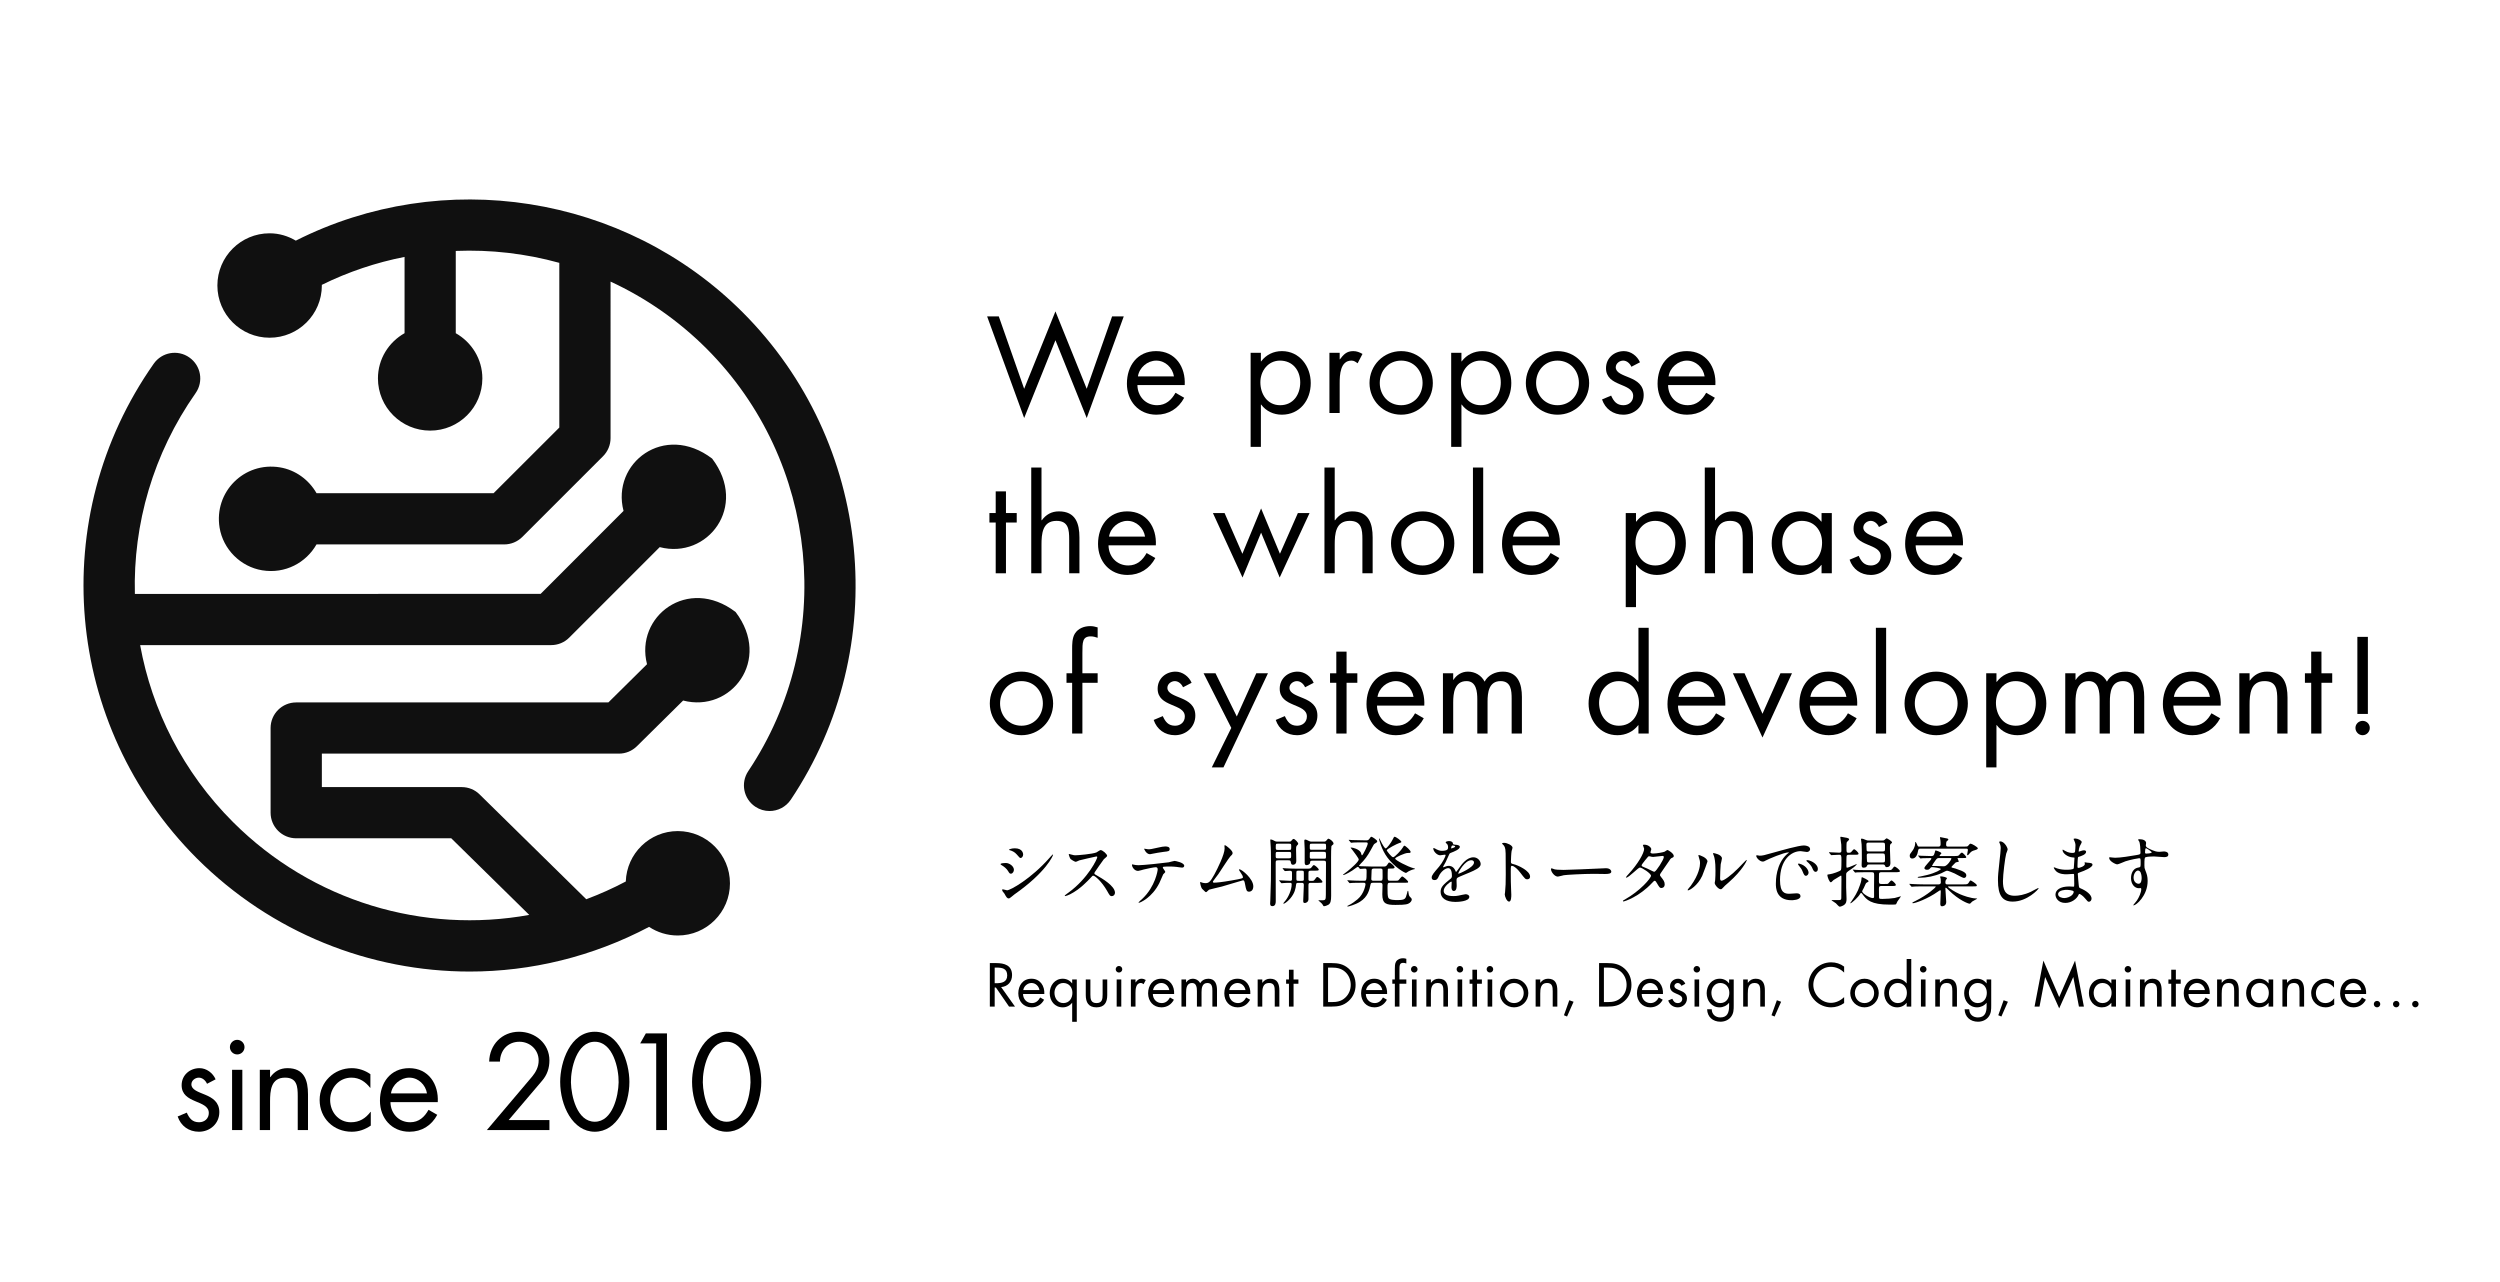 <?xml version="1.0" encoding="utf-8"?>
<!-- Generator: Adobe Illustrator 16.0.2, SVG Export Plug-In . SVG Version: 6.00 Build 0)  -->
<!DOCTYPE svg PUBLIC "-//W3C//DTD SVG 1.1//EN" "http://www.w3.org/Graphics/SVG/1.1/DTD/svg11.dtd">
<svg version="1.1" id="レイヤー_1" xmlns="http://www.w3.org/2000/svg" xmlns:xlink="http://www.w3.org/1999/xlink" x="0px"
	 y="0px" width="780px" height="400px" viewBox="0 0 780 400" enable-background="new 0 0 780 400" xml:space="preserve">
<path fill="#101010" d="M193.098,235.133c2.109,0,4.117-0.836,5.625-2.32l14.414-14.25c14.906,3.922,27.75-12.672,16.367-27.625
	c-14.922-11.352-31.461,1.438-27.633,16.297l-12.055,11.922H92.418c-4.422,0-7.992,3.57-7.992,7.984v26.422
	c0,4.406,3.57,7.984,7.992,7.984h48.375l24.336,23.906c-32.813,5.945-67.5-4.047-92.445-28.984
	c-15.547-15.547-25.266-34.883-28.961-55.195h128.227c2.125,0,4.172-0.836,5.656-2.344l28.227-28.227
	c14.883,3.891,27.711-12.688,16.352-27.625c-14.945-11.367-31.531,1.453-27.641,16.328l-25.875,25.891H42.082
	c-0.57-21.727,5.664-43.703,18.945-62.641c2.539-3.602,1.68-8.586-1.953-11.125c-3.594-2.539-8.578-1.672-11.109,1.945
	c-33.672,47.93-28.031,112.82,13.414,154.305c23.383,23.359,54.164,35.344,85.18,35.344c19.141,0,38.336-4.641,55.953-13.938
	c2.578,1.695,5.641,2.688,8.969,2.688c8.984,0,16.266-7.281,16.266-16.281c0-8.984-7.281-16.297-16.266-16.297
	c-8.813,0-15.938,7-16.234,15.727c-4.023,2.133-8.141,3.961-12.328,5.539l-33.281-32.703c-1.461-1.469-3.492-2.289-5.578-2.289
	h-43.641v-10.438H193.098z M231.715,97.445c-37.031-37.039-93.641-45.477-139.422-22.367c-2.398-1.414-5.172-2.289-8.18-2.289
	c-8.984,0-16.289,7.289-16.289,16.289s7.305,16.289,16.289,16.289c9.008,0,16.305-7.289,16.305-16.289
	c0-0.063-0.016-0.125-0.031-0.195c8.281-4.086,16.984-6.984,25.836-8.727v23.797c-4.945,2.797-8.305,8.039-8.305,14.109
	c0,9,7.289,16.289,16.297,16.289c9,0,16.281-7.289,16.281-16.289c0-6.07-3.375-11.313-8.297-14.102V78.289
	c10.875-0.438,21.781,0.805,32.305,3.719v51.391l-20.508,20.484H98.762c-2.383-4.188-6.563-7.273-11.445-8.07
	c-11.133-1.828-20.625,7.672-18.805,18.82c1.109,6.75,6.539,12.195,13.297,13.305c7.203,1.18,13.711-2.398,16.938-8.078h58.57
	c2.109,0,4.141-0.836,5.648-2.336l25.172-25.164c1.5-1.5,2.359-3.531,2.359-5.648V87.859c10.883,5.039,21.039,12.016,29.922,20.883
	c35.156,35.156,40.625,90.617,13.031,131.867c-2.438,3.664-1.469,8.625,2.203,11.078c1.375,0.914,2.891,1.352,4.438,1.352
	c2.578,0,5.094-1.242,6.641-3.539C278.566,201.922,272.238,137.977,231.715,97.445z"/>
<g display="none">
	<path display="inline" fill="#101010" d="M337.828,199.195v6.445c1.453,0.758,4.922,1.734,8.797,1.734
		c6.164,0,10.266-2.773,10.266-7.977c0-3.883-2.359-5.398-7.563-6.859l-8.594-2.422c-5.547-1.594-10.531-4.844-10.531-12.609
		c0-9.57,8.109-14.211,18.297-14.211c6.297,0,11.016,1.32,14.703,2.359v10.742h-7.359v-5.828c-1.047-0.406-3.531-1.172-7.281-1.172
		c-7.211,0-10.188,3.258-10.188,7c0,4.227,3.125,5.68,7.484,6.789l7.5,1.938c5.531,1.453,11.695,4.508,11.695,13.031
		c0,9.625-7.133,15.313-18.641,15.313c-3.523,0-12.117-0.898-16.352-2.563v-11.711H337.828z"/>
	<path display="inline" fill="#101010" d="M371.922,206.953h4.852l0.281-37.141h-5.617v-5.68h34.094l0.281,12.75h-6.453l-0.406-7.07
		h-14.063l-0.148,14.969h13.867v6.094h-13.867l-0.133,16.078h14.75l0.57-7.898h6.5l-0.547,13.586h-33.961V206.953z"/>
	<path display="inline" fill="#101010" d="M425.219,206.953h4.992l0.281-37.141h-11.305l-0.273,7.07h-6.938l0.289-12.75h43.992
		l0.281,12.75h-6.93l-0.281-7.07H438.25l-0.281,37.141h5.609v5.688h-18.359V206.953z"/>
	<path display="inline" fill="#101010" d="M475.469,206.953h4.984l0.273-37.141h-11.289l-0.281,7.07h-6.922l0.281-12.75h43.992
		l0.289,12.75h-6.938l-0.273-7.07h-11.094l-0.281,37.141h5.625v5.688h-18.367V206.953z"/>
	<path display="inline" fill="#101010" d="M512.133,206.953h4.844l0.289-37.141h-5.617v-5.68h34.086l0.281,12.75h-6.438l-0.422-7.07
		h-14.063l-0.148,14.969h13.867v6.094h-13.867l-0.133,16.078h14.766l0.555-7.898h6.516l-0.555,13.586h-33.961V206.953z"/>
	<path display="inline" fill="#101010" d="M566.672,206.953h4.922l0.281-37.141h-5.469v-5.68h15.938l13.992,36.102
		c0.484,1.242,0.758,2.625,1.109,3.945h0.141c0.336-1.32,0.617-2.703,1.102-3.945l13.867-36.102h15.102v5.68h-5.539l0.273,37.141
		h5.266v5.688h-17.672v-5.688h4.781l0.281-32.773l-0.203-0.141c-0.625,2.148-1.047,4.367-1.875,6.445l-12.406,32.156h-7.766
		l-12.125-30.906c-0.969-2.422-1.453-4.922-2.148-7.422h-0.141l-0.273,32.641h5.469v5.688h-16.906V206.953z"/>
	<path display="inline" fill="#101010" d="M630.578,206.953h4.156l17.594-42.82h8.594l16.289,42.82h4.297v5.688h-17.742v-5.688
		h4.438l-4.164-12.055H647l-4.5,12.055h4.984v5.688h-16.906V206.953z M657.25,175.078c-0.758-2.148-1.031-3.398-1.25-4.43h-0.133
		c-0.211,0.961-0.477,2.281-1.32,4.43l-5.328,13.719h12.813L657.25,175.078z"/>
	<path display="inline" fill="#101010" d="M685.047,206.953h4.781l0.273-37.141h-5.055v-5.68h21.563
		c9.969,0,14.688,5.75,14.688,12.813c0,8.391-5.414,12.203-11.586,12.82v0.141c2.711,0.211,4.516,2.5,6.172,5.273l5.273,8.867
		c1.391,2.297,2.695,2.906,4.289,2.906h1.805v5.688h-4.5c-4.094,0-5.953-0.422-8.797-5.125l-6.664-11.305
		c-2-3.461-3.047-4.219-5.328-4.219h-4.164l-0.133,14.961h5.602v5.688h-18.219V206.953z M703.836,185.891
		c5.469,0,9.273-2.906,9.273-8.109c0-5.063-3.109-7.969-8.727-7.969h-6.445l-0.141,16.078H703.836z"/>
	<path display="inline" fill="#101010" d="M730.516,206.953h4.922l0.281-37.141h-5.203v-5.68h17.875v5.68h-4.922l-0.266,37.141
		h5.188v5.688h-17.875V206.953z"/>
</g>
<g>
	<path d="M319.539,121.307l9.758-24.156l9.758,24.156l7.918-22.596h3.64l-11.558,31.714l-9.758-24.276l-9.758,24.276L307.98,98.71
		h3.639L319.539,121.307z"/>
	<path d="M354.875,120.146c0.04,3.479,2.52,6.279,6.159,6.279c2.72,0,4.479-1.64,5.72-3.879l2.719,1.56
		c-1.799,3.359-4.839,5.279-8.678,5.279c-5.6,0-9.199-4.279-9.199-9.679c0-5.559,3.239-10.158,9.119-10.158
		c6.039,0,9.238,5,8.918,10.598H354.875z M366.273,117.427c-0.439-2.72-2.72-4.919-5.519-4.919c-2.76,0-5.319,2.2-5.719,4.919
		H366.273z"/>
	<path d="M393.396,112.748h0.08c1.56-2.08,3.879-3.2,6.479-3.2c5.52,0,8.999,4.759,8.999,9.958c0,5.359-3.399,9.878-9.039,9.878
		c-2.56,0-4.919-1.12-6.438-3.16h-0.08v13.198h-3.199v-29.355h3.199V112.748z M393.235,119.267c0,3.679,2.16,7.159,6.159,7.159
		c4.119,0,6.278-3.32,6.278-7.119c0-3.759-2.359-6.799-6.318-6.799C395.635,112.508,393.235,115.748,393.235,119.267z"/>
	<path d="M417.979,112.108h0.08c1.119-1.479,2.079-2.56,4.159-2.56c1.08,0,1.96,0.36,2.88,0.88l-1.521,2.919
		c-0.64-0.44-1.079-0.84-1.919-0.84c-3.52,0-3.68,4.52-3.68,6.959v9.398h-3.199v-18.797h3.199V112.108z"/>
	<path d="M427.287,119.507c0-5.519,4.359-9.958,9.879-9.958c5.519,0,9.878,4.439,9.878,9.958s-4.399,9.878-9.878,9.878
		C431.687,129.385,427.287,125.026,427.287,119.507z M430.487,119.467c0,3.839,2.719,6.959,6.679,6.959
		c3.959,0,6.679-3.12,6.679-6.959c0-3.799-2.72-6.959-6.679-6.959C433.206,112.508,430.487,115.667,430.487,119.467z"/>
	<path d="M455.967,112.748h0.08c1.56-2.08,3.879-3.2,6.479-3.2c5.52,0,8.999,4.759,8.999,9.958c0,5.359-3.399,9.878-9.039,9.878
		c-2.56,0-4.919-1.12-6.438-3.16h-0.08v13.198h-3.199v-29.355h3.199V112.748z M455.807,119.267c0,3.679,2.16,7.159,6.159,7.159
		c4.119,0,6.278-3.32,6.278-7.119c0-3.759-2.359-6.799-6.318-6.799C458.206,112.508,455.807,115.748,455.807,119.267z"/>
	<path d="M476.06,119.507c0-5.519,4.359-9.958,9.879-9.958c5.519,0,9.878,4.439,9.878,9.958s-4.399,9.878-9.878,9.878
		C480.459,129.385,476.06,125.026,476.06,119.507z M479.26,119.467c0,3.839,2.719,6.959,6.679,6.959c3.959,0,6.679-3.12,6.679-6.959
		c0-3.799-2.72-6.959-6.679-6.959C481.979,112.508,479.26,115.667,479.26,119.467z"/>
	<path d="M508.994,114.428c-0.44-1-1.4-1.92-2.56-1.92c-1.12,0-2.32,0.88-2.32,2.08c0,1.72,2.16,2.36,4.359,3.28
		c2.2,0.92,4.359,2.24,4.359,5.399c0,3.56-2.88,6.119-6.359,6.119c-3.159,0-5.639-1.8-6.639-4.759l2.84-1.2c0.8,1.76,1.72,3,3.839,3
		c1.72,0,3.04-1.16,3.04-2.88c0-4.199-8.479-2.759-8.479-8.678c0-3.16,2.56-5.319,5.599-5.319c2.16,0,4.159,1.52,4.999,3.479
		L508.994,114.428z"/>
	<path d="M520.441,120.146c0.04,3.479,2.52,6.279,6.158,6.279c2.72,0,4.479-1.64,5.72-3.879l2.719,1.56
		c-1.799,3.359-4.839,5.279-8.678,5.279c-5.6,0-9.199-4.279-9.199-9.679c0-5.559,3.24-10.158,9.119-10.158
		c6.039,0,9.238,5,8.918,10.598H520.441z M531.839,117.427c-0.439-2.72-2.72-4.919-5.519-4.919c-2.76,0-5.319,2.2-5.72,4.919
		H531.839z"/>
	<path d="M313.859,178.865h-3.199v-15.837h-1.96v-2.959h1.96v-6.759h3.199v6.759h3.359v2.959h-3.359V178.865z"/>
	<path d="M324.947,145.871v16.397l0.08,0.08c1.32-1.8,3.04-2.8,5.359-2.8c5.199,0,6.399,3.759,6.399,8.159v11.158h-3.2v-10.598
		c0-3.04-0.24-5.759-3.959-5.759c-4.399,0-4.679,4.08-4.679,7.439v8.918h-3.199v-32.995H324.947z"/>
	<path d="M345.863,170.146c0.04,3.479,2.52,6.279,6.159,6.279c2.719,0,4.479-1.64,5.719-3.879l2.72,1.56
		c-1.8,3.359-4.839,5.279-8.679,5.279c-5.599,0-9.198-4.279-9.198-9.679c0-5.559,3.239-10.158,9.118-10.158
		c6.039,0,9.238,5,8.919,10.598H345.863z M357.261,167.427c-0.44-2.72-2.719-4.919-5.519-4.919c-2.759,0-5.319,2.2-5.719,4.919
		H357.261z"/>
	<path d="M387.622,172.786l5.839-14.158l5.879,14.158l5.6-12.718h3.64l-9.319,20.117l-5.799-13.998l-5.799,13.998l-9.238-20.117
		h3.64L387.622,172.786z"/>
	<path d="M416.431,145.871v16.397l0.08,0.08c1.319-1.8,3.039-2.8,5.358-2.8c5.199,0,6.399,3.759,6.399,8.159v11.158h-3.199v-10.598
		c0-3.04-0.24-5.759-3.96-5.759c-4.399,0-4.679,4.08-4.679,7.439v8.918h-3.2v-32.995H416.431z"/>
	<path d="M433.995,169.507c0-5.519,4.359-9.958,9.879-9.958c5.519,0,9.878,4.439,9.878,9.958s-4.399,9.878-9.878,9.878
		C438.395,179.385,433.995,175.026,433.995,169.507z M437.195,169.467c0,3.839,2.719,6.959,6.679,6.959
		c3.959,0,6.679-3.12,6.679-6.959c0-3.799-2.72-6.959-6.679-6.959C439.914,162.508,437.195,165.667,437.195,169.467z"/>
	<path d="M462.758,178.865h-3.199v-32.995h3.199V178.865z"/>
	<path d="M471.909,170.146c0.04,3.479,2.52,6.279,6.158,6.279c2.72,0,4.479-1.64,5.72-3.879l2.719,1.56
		c-1.799,3.359-4.839,5.279-8.678,5.279c-5.6,0-9.199-4.279-9.199-9.679c0-5.559,3.24-10.158,9.119-10.158
		c6.039,0,9.238,5,8.918,10.598H471.909z M483.307,167.427c-0.439-2.72-2.72-4.919-5.519-4.919c-2.76,0-5.319,2.2-5.72,4.919
		H483.307z"/>
	<path d="M510.429,162.748h0.08c1.56-2.08,3.879-3.2,6.479-3.2c5.52,0,8.999,4.759,8.999,9.958c0,5.359-3.399,9.878-9.039,9.878
		c-2.56,0-4.919-1.12-6.438-3.16h-0.08v13.198h-3.199v-29.355h3.199V162.748z M510.269,169.267c0,3.679,2.16,7.159,6.159,7.159
		c4.119,0,6.278-3.32,6.278-7.119c0-3.759-2.359-6.799-6.318-6.799C512.668,162.508,510.269,165.748,510.269,169.267z"/>
	<path d="M535.094,145.871v16.397l0.08,0.08c1.319-1.8,3.039-2.8,5.358-2.8c5.199,0,6.399,3.759,6.399,8.159v11.158h-3.199v-10.598
		c0-3.04-0.24-5.759-3.96-5.759c-4.399,0-4.679,4.08-4.679,7.439v8.918h-3.2v-32.995H535.094z"/>
	<path d="M571.526,178.865h-3.199v-2.6h-0.08c-1.64,2.08-3.839,3.12-6.479,3.12c-5.52,0-8.999-4.679-8.999-9.878
		c0-5.359,3.399-9.958,9.039-9.958c2.56,0,4.879,1.2,6.438,3.2h0.08v-2.68h3.199V178.865z M556.049,169.267
		c0,3.679,2.16,7.159,6.159,7.159c4.119,0,6.279-3.32,6.279-7.119c0-3.759-2.359-6.799-6.319-6.799
		C558.449,162.508,556.049,165.748,556.049,169.267z"/>
	<path d="M586.232,164.428c-0.44-1-1.4-1.92-2.56-1.92c-1.12,0-2.32,0.88-2.32,2.08c0,1.72,2.16,2.36,4.359,3.28
		c2.2,0.92,4.359,2.24,4.359,5.399c0,3.56-2.88,6.119-6.359,6.119c-3.159,0-5.639-1.8-6.639-4.759l2.84-1.2c0.8,1.76,1.72,3,3.839,3
		c1.72,0,3.04-1.16,3.04-2.88c0-4.199-8.479-2.759-8.479-8.678c0-3.16,2.56-5.319,5.599-5.319c2.16,0,4.159,1.52,4.999,3.479
		L586.232,164.428z"/>
	<path d="M597.682,170.146c0.04,3.479,2.52,6.279,6.158,6.279c2.72,0,4.479-1.64,5.72-3.879l2.719,1.56
		c-1.799,3.359-4.839,5.279-8.678,5.279c-5.6,0-9.199-4.279-9.199-9.679c0-5.559,3.24-10.158,9.119-10.158
		c6.039,0,9.238,5,8.918,10.598H597.682z M609.079,167.427c-0.439-2.72-2.72-4.919-5.519-4.919c-2.76,0-5.319,2.2-5.72,4.919
		H609.079z"/>
	<path d="M308.82,219.506c0-5.52,4.359-9.957,9.878-9.957s9.878,4.438,9.878,9.957s-4.399,9.879-9.878,9.879
		S308.82,225.025,308.82,219.506z M312.02,219.467c0,3.84,2.72,6.959,6.679,6.959c3.959,0,6.679-3.119,6.679-6.959
		c0-3.801-2.72-6.959-6.679-6.959C314.739,212.508,312.02,215.666,312.02,219.467z"/>
	<path d="M337.708,228.865h-3.2v-15.838h-1.76v-2.959h1.76v-7.479c0-1.561,0-3.52,0.84-4.88c1.04-1.68,2.919-2.359,4.839-2.359
		c0.76,0,1.52,0.16,2.28,0.4v3.239c-0.72-0.24-1.36-0.44-2.16-0.44c-2.6,0-2.6,1.84-2.6,5.159v6.359h4.759v2.959h-4.759V228.865z"/>
	<path d="M369.106,214.428c-0.44-1-1.4-1.92-2.56-1.92c-1.12,0-2.32,0.879-2.32,2.08c0,1.719,2.16,2.359,4.359,3.279
		c2.2,0.92,4.359,2.238,4.359,5.398c0,3.559-2.88,6.119-6.359,6.119c-3.159,0-5.639-1.799-6.639-4.76l2.84-1.199
		c0.8,1.76,1.72,3,3.839,3c1.72,0,3.04-1.16,3.04-2.881c0-4.199-8.479-2.76-8.479-8.678c0-3.16,2.56-5.318,5.599-5.318
		c2.16,0,4.159,1.52,4.999,3.479L369.106,214.428z"/>
	<path d="M375.523,210.068h3.72l6.639,13.477l6.079-13.477h3.64l-13.878,29.355h-3.64l6.079-12.318L375.523,210.068z"/>
	<path d="M407.19,214.428c-0.44-1-1.4-1.92-2.56-1.92c-1.12,0-2.32,0.879-2.32,2.08c0,1.719,2.16,2.359,4.359,3.279
		c2.2,0.92,4.359,2.238,4.359,5.398c0,3.559-2.88,6.119-6.359,6.119c-3.159,0-5.639-1.799-6.639-4.76l2.84-1.199
		c0.8,1.76,1.72,3,3.839,3c1.72,0,3.04-1.16,3.04-2.881c0-4.199-8.479-2.76-8.479-8.678c0-3.16,2.56-5.318,5.599-5.318
		c2.16,0,4.159,1.52,4.999,3.479L407.19,214.428z"/>
	<path d="M420.129,228.865h-3.199v-15.838h-1.959v-2.959h1.959v-6.76h3.199v6.76h3.36v2.959h-3.36V228.865z"/>
	<path d="M429.622,220.146c0.04,3.479,2.52,6.279,6.158,6.279c2.72,0,4.479-1.641,5.72-3.881l2.719,1.561
		c-1.799,3.359-4.839,5.279-8.678,5.279c-5.6,0-9.199-4.279-9.199-9.678c0-5.561,3.24-10.158,9.119-10.158
		c6.039,0,9.238,4.998,8.918,10.598H429.622z M441.02,217.426c-0.439-2.719-2.72-4.918-5.519-4.918c-2.76,0-5.319,2.199-5.72,4.918
		H441.02z"/>
	<path d="M453.397,212.107h0.08c0.999-1.561,2.6-2.559,4.519-2.559c2.2,0,4.199,1.158,5.199,3.119c1.12-2.08,3.359-3.119,5.64-3.119
		c4.799,0,5.999,3.918,5.999,7.877v11.439h-3.2v-10.918c0-2.439-0.159-5.439-3.439-5.439c-3.679,0-4.079,3.559-4.079,6.398v9.959
		h-3.199v-10.678c0-2.32-0.28-5.68-3.359-5.68c-3.76,0-4.159,3.799-4.159,6.639v9.719h-3.2v-18.797h3.2V212.107z"/>
	<path d="M511.195,226.266h-0.08c-1.56,2.039-3.919,3.119-6.479,3.119c-5.52,0-8.999-4.68-8.999-9.879
		c0-5.359,3.399-9.957,9.039-9.957c2.52,0,4.919,1.199,6.438,3.199h0.08V195.87h3.199v32.995h-3.199V226.266z M498.917,219.266
		c0,3.68,2.16,7.16,6.159,7.16c4.119,0,6.279-3.32,6.279-7.119c0-3.76-2.359-6.799-6.319-6.799
		C501.317,212.508,498.917,215.746,498.917,219.266z"/>
	<path d="M523.534,220.146c0.04,3.479,2.52,6.279,6.158,6.279c2.72,0,4.479-1.641,5.72-3.881l2.719,1.561
		c-1.799,3.359-4.839,5.279-8.678,5.279c-5.6,0-9.199-4.279-9.199-9.678c0-5.561,3.24-10.158,9.119-10.158
		c6.039,0,9.238,4.998,8.918,10.598H523.534z M534.932,217.426c-0.439-2.719-2.72-4.918-5.519-4.918c-2.76,0-5.319,2.199-5.72,4.918
		H534.932z"/>
	<path d="M549.896,222.705l5.6-12.637h3.599l-9.198,20.037l-9.238-20.037h3.64L549.896,222.705z"/>
	<path d="M564.681,220.146c0.04,3.479,2.52,6.279,6.158,6.279c2.72,0,4.479-1.641,5.72-3.881l2.719,1.561
		c-1.799,3.359-4.839,5.279-8.678,5.279c-5.6,0-9.199-4.279-9.199-9.678c0-5.561,3.24-10.158,9.119-10.158
		c6.039,0,9.238,4.998,8.918,10.598H564.681z M576.078,217.426c-0.439-2.719-2.72-4.918-5.519-4.918c-2.76,0-5.319,2.199-5.72,4.918
		H576.078z"/>
	<path d="M588.473,228.865h-3.199V195.87h3.199V228.865z"/>
	<path d="M594.216,219.506c0-5.52,4.359-9.957,9.879-9.957c5.519,0,9.878,4.438,9.878,9.957s-4.399,9.879-9.878,9.879
		C598.615,229.385,594.216,225.025,594.216,219.506z M597.416,219.467c0,3.84,2.719,6.959,6.679,6.959
		c3.959,0,6.679-3.119,6.679-6.959c0-3.801-2.72-6.959-6.679-6.959C600.135,212.508,597.416,215.666,597.416,219.467z"/>
	<path d="M622.895,212.748h0.08c1.56-2.08,3.879-3.199,6.479-3.199c5.52,0,8.999,4.758,8.999,9.957c0,5.359-3.399,9.879-9.039,9.879
		c-2.56,0-4.919-1.119-6.438-3.16h-0.08v13.199h-3.199v-29.355h3.199V212.748z M622.734,219.266c0,3.68,2.16,7.16,6.159,7.16
		c4.119,0,6.278-3.32,6.278-7.119c0-3.76-2.359-6.799-6.318-6.799C625.134,212.508,622.734,215.746,622.734,219.266z"/>
	<path d="M647.559,212.107h0.08c0.999-1.561,2.6-2.559,4.519-2.559c2.2,0,4.199,1.158,5.199,3.119c1.12-2.08,3.359-3.119,5.64-3.119
		c4.799,0,5.999,3.918,5.999,7.877v11.439h-3.2v-10.918c0-2.439-0.16-5.439-3.439-5.439c-3.679,0-4.079,3.559-4.079,6.398v9.959
		h-3.199v-10.678c0-2.32-0.28-5.68-3.359-5.68c-3.76,0-4.159,3.799-4.159,6.639v9.719h-3.2v-18.797h3.2V212.107z"/>
	<path d="M678.095,220.146c0.04,3.479,2.52,6.279,6.158,6.279c2.72,0,4.479-1.641,5.72-3.881l2.719,1.561
		c-1.799,3.359-4.839,5.279-8.678,5.279c-5.6,0-9.199-4.279-9.199-9.678c0-5.561,3.24-10.158,9.119-10.158
		c6.039,0,9.238,4.998,8.918,10.598H678.095z M689.492,217.426c-0.439-2.719-2.72-4.918-5.519-4.918c-2.76,0-5.319,2.199-5.72,4.918
		H689.492z"/>
	<path d="M701.87,212.348h0.08c1.319-1.801,3.039-2.799,5.358-2.799c5.199,0,6.399,3.758,6.399,8.158v11.158h-3.199v-10.6
		c0-3.039-0.24-5.758-3.96-5.758c-4.399,0-4.679,4.078-4.679,7.438v8.92h-3.2v-18.797h3.2V212.348z"/>
	<path d="M724.295,228.865h-3.2v-15.838h-1.959v-2.959h1.959v-6.76h3.2v6.76h3.359v2.959h-3.359V228.865z"/>
	<path d="M739.377,227.105c0,1.24-0.999,2.279-2.239,2.279c-1.239,0-2.239-1.039-2.239-2.279c0-1.201,1-2.199,2.239-2.199
		C738.378,224.906,739.377,225.904,739.377,227.105z M735.498,198.71h3.279v24.036h-3.279V198.71z"/>
</g>
<g>
	<path d="M316.341,271.389c0,0.48-0.36,1.2-0.936,1.2c-0.36,0-0.48-0.144-0.84-0.744c-0.504-0.863-1.32-1.487-2.184-1.992
		c-0.072-0.048-0.216-0.144-0.216-0.239c0-0.336,1.368-0.36,1.68-0.36C314.877,269.253,316.341,270.213,316.341,271.389z
		 M313.389,278.83c-0.072-0.12-0.504-0.624-0.576-0.744c-0.072-0.12-0.144-0.313-0.144-0.456c0-0.097,0.072-0.168,0.216-0.168
		c0.216,0,1.128,0.312,1.32,0.312c1.032,0,7.489-3.6,13.225-10.104c0.12-0.145,0.96-1.08,1.032-1.08
		c0.048,0,0.096,0.023,0.096,0.096c0,0.264-2.112,5.4-12.049,12.361c-0.288,0.191-1.44,1.272-1.752,1.272
		C314.229,280.318,313.989,279.934,313.389,278.83z M319.222,266.612c0,0.553-0.384,1.08-0.768,1.08
		c-0.264,0-0.384-0.096-1.249-1.128c-0.648-0.768-1.488-1.104-2.064-1.271c-0.096-0.024-0.36-0.097-0.36-0.168
		c0-0.072,0.672-0.456,1.848-0.456C319.222,264.669,319.222,266.541,319.222,266.612z"/>
	<path d="M342.07,267.213c-0.168,0-5.208,1.176-5.329,1.224c-0.168,0.048-0.912,0.456-1.08,0.456c-0.36,0-1.488-0.72-1.632-0.863
		c-0.168-0.169-0.576-1.225-0.576-1.393c0-0.12,0.024-0.192,0.144-0.192c0.024,0,0.552,0.145,0.624,0.168
		c0.744,0.217,1.032,0.24,1.272,0.24c0.816,0,5.328-0.384,6.577-0.888c0.216-0.097,1.104-0.744,1.32-0.744
		c0.576,0,2.04,1.224,2.04,1.824c0,0.216-0.888,0.864-1.032,1.032c-0.48,0.576-2.376,3.384-2.76,3.936
		c-0.096,0.12-0.192,0.288-0.192,0.48c0,0.216,0.048,0.264,1.056,0.816c1.08,0.624,5.376,3.048,5.376,5.232
		c0,0.552-0.432,1.056-0.984,1.056s-0.648-0.168-1.488-1.656c-1.656-2.904-3.768-4.729-4.296-4.729c-0.24,0-0.312,0.072-0.84,0.673
		c-0.84,0.888-3.289,3.576-6.409,5.136c-0.648,0.313-1.296,0.553-1.488,0.553c-0.048,0-0.168,0-0.168-0.145
		c0-0.096,0.96-0.792,1.104-0.888c6.264-4.537,9.121-10.753,9.048-11.138C342.31,267.213,342.118,267.213,342.07,267.213z"/>
	<path d="M363.574,272.037c0,0.168-0.576,0.624-0.648,0.744c-0.072,0.096-0.984,2.304-1.2,2.712
		c-2.304,4.633-6.048,6.169-6.36,6.169c-0.096,0-0.144-0.048-0.144-0.12s1.08-1.032,1.272-1.2c3.96-3.792,4.705-8.713,4.705-9.049
		c0-0.288-0.048-0.72-0.576-0.72c-0.624,0-2.833,0.479-3.816,0.72c-0.264,0.072-1.464,0.433-1.728,0.433
		c-1.2,0-1.896-1.297-1.896-1.824c0-0.145,0.048-0.24,0.168-0.24c0.048,0,0.312,0.096,0.36,0.12
		c0.336,0.096,1.104,0.168,1.512,0.168c1.536,0,7.752-0.672,9.433-0.912c0.288-0.048,1.536-0.433,1.8-0.433
		c0.288,0,3.024,0.528,3.024,1.513c0,0.432-0.384,0.576-0.696,0.576c-0.264,0-1.44-0.192-1.68-0.217
		c-0.504-0.048-1.176-0.119-1.704-0.119c-0.816,0-2.256,0-2.424,0.071c-0.168,0.097-0.216,0.24-0.168,0.36
		C362.83,270.861,363.574,271.821,363.574,272.037z M358.245,264.98c0.744,0,1.008-0.072,3.409-0.6
		c0.624-0.145,1.392-0.288,1.92-0.288c0.504,0,1.368,0.096,1.368,0.792s-0.408,0.744-1.824,0.888
		c-1.224,0.145-2.832,0.456-3.192,0.528c-0.12,0.023-1.056,0.216-1.128,0.216c-1.176,0-1.92-1.68-1.8-1.729
		C357.141,264.813,358.101,264.98,358.245,264.98z"/>
	<path d="M378.741,275.397c0.744,0,2.352-0.144,5.521-0.696c3.528-0.6,3.528-0.72,3.528-1.008s-0.216-0.744-0.696-1.416
		c-0.192-0.313-0.552-0.84-0.552-0.912s0.072-0.145,0.168-0.145c0.696,0,4.32,2.953,4.32,5.305c0,1.608-1.152,1.681-1.32,1.681
		c-0.816,0-0.912-0.601-1.224-2.185c-0.216-1.152-0.312-1.368-0.672-1.368c-0.12,0-5.544,1.656-6.577,1.944
		c-0.648,0.168-3.792,0.888-4.008,0.984c-0.168,0.071-0.744,0.768-0.912,0.768c-0.216,0-0.216-0.023-1.272-1.056
		c-0.288-0.288-0.624-1.681-0.624-1.921c0-0.071,0-0.168,0.096-0.168c0.12,0,0.6,0.192,0.696,0.217
		c0.192,0.048,0.576,0.119,0.864,0.119c1.008,0,1.488-0.312,2.784-2.664c1.056-1.944,3.216-6.313,3.216-8.137
		c0-0.12-0.048-0.695-0.048-0.792c0-0.12,0.024-0.264,0.168-0.264c0.168,0,2.376,1.608,2.376,2.448c0,0.408-0.264,0.647-0.744,1.104
		c-0.384,0.36-3.145,4.681-3.745,5.545c-0.264,0.36-1.632,2.136-1.656,2.232C378.405,275.254,378.525,275.397,378.741,275.397z"/>
	<path d="M402.238,262.58c0.287,0,0.432,0,0.672-0.264c0.143-0.168,0.432-0.576,0.695-0.576c0.385,0,1.439,1.104,1.439,1.512
		c0,0.145-0.023,0.192-0.432,0.601c-0.24,0.24-0.24,0.816-0.24,1.176c0,0.504,0.072,3.001,0.072,3.576c0,1.177-0.889,1.2-1.057,1.2
		c-0.504,0-0.576-0.336-0.695-1.008c-0.072-0.384-0.408-0.384-0.768-0.384h-3.096c-0.816,0-0.816,0.191-0.816,0.936
		c0,3.265,0.023,8.497,0.023,11.762c0,0.456,0,1.607-1.057,1.607c-0.695,0-0.695-0.6-0.695-0.84c0-0.072,0.048-0.648,0.048-0.936
		c0.216-6.121,0.216-6.529,0.216-12.121c0-2.881-0.048-3.816-0.072-4.393c-0.023-0.265-0.144-2.208-0.144-2.28
		c0-0.096,0-0.24,0.096-0.24c0.433,0,0.96,0.313,1.177,0.432c0.408,0.24,0.576,0.24,0.912,0.24H402.238z M398.637,265.797
		c-0.623,0-0.623,0.12-0.623,0.936c0,0.96,0,1.057,0.623,1.057h3.576c0.625,0,0.625-0.145,0.625-0.889c0-1.008,0-1.104-0.625-1.104
		H398.637z M402.189,265.173c0.672,0,0.672-0.048,0.672-1.104c0-0.744,0-0.84-0.672-0.84h-3.48c-0.672,0-0.672,0.048-0.672,1.104
		c0,0.721,0,0.841,0.672,0.841H402.189z M409.127,271.653c-0.625,0-0.889,0-0.889,0.647v1.969c0,0.264,0.023,0.552,0.383,0.552
		h0.842c0.215,0,0.455,0,0.719-0.384c0.553-0.744,0.6-0.816,0.84-0.816c0.361,0,1.584,1.177,1.584,1.513
		c0,0.312-0.504,0.312-1.271,0.312h-2.328c-0.553,0-0.768,0.072-0.768,0.672v4.417c0,0.84-0.697,1.2-1.129,1.2
		c-0.504,0-0.504-0.288-0.504-0.792c0-0.696,0.191-4.081,0.191-4.849c0-0.624-0.311-0.648-0.768-0.648h-0.84
		c-0.576,0-0.768,0.024-0.816,0.576c-0.143,1.225-0.383,2.616-1.824,4.32c-0.984,1.152-1.871,1.608-1.992,1.608
		c-0.072,0-0.168-0.072-0.168-0.145c0-0.048,0.049-0.096,0.361-0.432c1.248-1.368,2.256-3.792,2.256-5.473
		c0-0.336-0.168-0.456-0.48-0.456c-0.336,0-1.416,0-2.137,0.072c-0.072,0-0.432,0.048-0.504,0.048c-0.096,0-0.145-0.048-0.215-0.144
		l-0.48-0.553c-0.096-0.12-0.096-0.12-0.096-0.168s0.047-0.048,0.096-0.048c0.48,0,2.855,0.168,3.385,0.168
		c0.383,0,0.527-0.144,0.527-0.528v-1.992c0-0.312-0.049-0.624-0.625-0.624c-0.215,0-1.367,0.097-1.535,0.097
		c-0.072,0-0.121-0.048-0.217-0.145l-0.455-0.552c-0.096-0.12-0.096-0.12-0.096-0.168s0.047-0.048,0.072-0.048
		c0.168,0,0.887,0.071,1.055,0.071c0.697,0.024,1.945,0.097,3.313,0.097h3.025c1.031,0,1.248-0.024,1.535-0.384
		c0.48-0.648,0.553-0.721,0.768-0.721c0.313,0,1.514,1.032,1.514,1.416c0,0.313-0.506,0.313-1.273,0.313H409.127z M406.029,274.821
		c0.48,0,0.721,0,0.768-0.336v-2.136c0-0.673-0.07-0.696-0.768-0.696h-0.791c-0.602,0-0.77,0-0.77,0.576v2.016
		c0,0.576,0.193,0.576,0.77,0.576H406.029z M413.063,262.58c0.313,0,0.504,0,0.816-0.384c0.287-0.336,0.432-0.528,0.576-0.528
		c0.359,0,1.607,0.864,1.607,1.536c0,0.168-0.096,0.24-0.119,0.265c-0.408,0.312-0.48,0.384-0.553,0.576
		c-0.072,0.239-0.096,2.447-0.096,3.432c-0.023,1.704,0.023,10.081,0.023,11.978c0,1.656-0.191,2.448-0.912,2.855
		c-0.432,0.24-1.031,0.433-1.271,0.433c-0.193,0-0.24-0.048-0.576-0.648c-0.121-0.24-1.225-1.128-1.225-1.151
		c0-0.072,0.145-0.072,0.191-0.072c0.266,0.023,0.697,0.023,0.961,0.023c1.031,0,1.176-0.144,1.176-1.704
		c0-1.416,0.049-8.425,0.049-10.009c0-0.624-0.264-0.647-0.793-0.647h-3.385c-0.719,0-0.744,0.144-0.791,0.624
		c-0.072,0.647-0.936,0.768-1.08,0.768c-0.289,0-0.6-0.096-0.6-0.768v-4.297c0-0.384-0.121-2.136-0.121-2.544
		c0-0.096,0.049-0.384,0.264-0.384c0.266,0,0.457,0.096,1.248,0.479c0.336,0.168,0.457,0.168,0.744,0.168H413.063z M409.342,263.229
		c-0.695,0-0.695,0.048-0.695,0.984c0,0.863,0,0.912,0.695,0.912h3.697c0.359,0,0.695,0,0.695-0.433c0-0.408,0-1.152-0.049-1.248
		c-0.07-0.216-0.287-0.216-0.646-0.216H409.342z M409.365,265.772c-0.479,0-0.646,0-0.695,0.313
		c-0.023,0.096-0.023,1.151-0.023,1.296c0,0.528,0.191,0.528,0.719,0.528h3.648c0.697,0,0.697-0.024,0.697-0.912
		c0-1.104,0-1.225-0.697-1.225H409.365z"/>
	<path d="M423.861,270.573c-0.049-0.072-0.121-0.12-0.24-0.12c-0.145,0-1.416,0.96-1.705,1.152c-1.775,1.128-2.592,1.392-2.76,1.392
		c-0.096,0-0.145-0.023-0.145-0.096c0-0.048,1.225-0.912,1.441-1.104c1.055-0.84,3.48-2.952,3.48-3.648
		c0-0.336-1.416-2.231-1.85-2.784c-0.168-0.216-0.527-0.647-0.672-0.84c0-0.096,0.072-0.096,0.145-0.096
		c0.504,0,2.496,0.479,3.049,1.608c0.047,0.119,0.191,0.84,0.336,0.84c0.264,0,1.799-3.072,1.799-3.696c0-0.36-0.336-0.36-0.6-0.36
		h-1.031c-0.697,0-1.873,0-2.832,0.048c-0.072,0-0.648,0.072-0.697,0.072c-0.096,0-0.143-0.048-0.215-0.168l-0.457-0.552
		c-0.096-0.097-0.119-0.12-0.119-0.145c0-0.048,0.047-0.048,0.096-0.048c0.145,0,0.889,0.072,1.057,0.072
		c0.695,0.023,1.92,0.023,3.287,0.071l0.889,0.024c0.623,0.024,0.889-0.12,1.129-0.48c0.432-0.6,0.455-0.647,0.646-0.647
		c0.217,0,1.801,1.008,1.801,1.416c0,0.24-0.168,0.384-0.408,0.504c-0.48,0.264-0.6,0.384-0.816,0.792
		c-1.223,2.232-1.824,3.385-3.168,4.896c-0.215,0.216-1.295,1.344-1.295,1.416c0,0.145,0.238,0.145,0.551,0.168
		c0.961,0.048,2.568,0.097,3.48,0.097h3.744c0.385,0,0.721-0.024,1.057-0.576c0.385-0.601,0.432-0.672,0.623-0.672
		c0.385,0,1.656,1.151,1.656,1.487c0,0.385-0.432,0.385-0.959,0.385c-0.961,0-1.08,0-1.152,0.216
		c-0.049,0.12-0.049,2.016-0.049,2.304c0,1.032,0,1.297,0.697,1.297h1.295c1.057,0,1.176,0,1.416-0.192
		c0.168-0.145,0.865-1.152,1.129-1.152c0.313,0,1.848,1.345,1.848,1.681c0,0.288-0.119,0.288-1.176,0.288h-4.488
		c-0.768,0-0.768,0.239-0.768,1.607c0,1.32,0,2.593,0.264,3.097c0.359,0.696,2.088,0.696,2.904,0.696
		c2.328,0,2.473-0.408,2.855-1.896c0.217-0.888,0.24-0.984,0.336-0.984c0.121,0,0.121,0.097,0.168,0.456
		c0,0.12,0.121,1.009,0.336,1.248c0.553,0.576,0.697,0.696,0.697,1.032c0,0.288-0.289,0.937-1.129,1.296
		c-0.791,0.36-2.904,0.36-3.959,0.36c-2.93,0-4.105-0.36-4.105-3.313c0-0.456,0.072-2.616,0.072-2.784
		c0-0.408-0.049-0.815-0.672-0.815h-2.281c-0.455,0-0.695,0.023-0.791,0.527c-0.336,1.608-0.768,3.816-3.289,5.4
		c-1.512,0.96-3.648,1.488-3.768,1.488c-0.096,0-0.191-0.048-0.191-0.12c0-0.071,0.047-0.096,0.455-0.288
		c0.936-0.456,1.92-1.151,2.736-1.848c2.137-1.776,2.496-4.608,2.496-4.681c0-0.479-0.359-0.479-0.6-0.479h-0.768
		c-0.672,0-1.873,0-2.834,0.048c-0.07,0-0.646,0.071-0.695,0.071c-0.096,0-0.145-0.048-0.215-0.144l-0.457-0.552
		c-0.096-0.12-0.119-0.145-0.119-0.168c0-0.049,0.047-0.049,0.096-0.049c0.143,0,0.887,0.072,1.055,0.072
		c0.697,0.024,1.922,0.097,3.289,0.097h0.793c0.695,0,0.791-0.024,0.791-2.736c0-0.769,0-1.057-0.48-1.057
		c-0.215,0-1.344,0.097-1.512,0.097c-0.096,0-0.145-0.049-0.215-0.145L423.861,270.573z M430.701,274.798
		c0.672,0,0.672-0.265,0.672-1.488c0-0.288,0-1.776-0.023-1.921c-0.096-0.336-0.336-0.407-0.695-0.407h-2.018
		c-0.623,0-0.695,0.336-0.695,0.695c0,0.408-0.096,2.185-0.096,2.545c0,0.312,0.072,0.576,0.672,0.576H430.701z M439.102,266.133
		c-0.672,0-3.816,1.32-3.816,1.752c0,0.48,3.961,2.544,5.762,3c0.313,0.072,0.408,0.097,0.408,0.168
		c0,0.145-0.193,0.145-0.266,0.145c-0.191,0.023-0.768,0.168-1.752,0.672c-0.096,0.048-0.646,0.48-0.791,0.48
		c-0.359,0-3.457-1.681-5.762-4.776c-1.848-2.448-2.639-5.713-2.639-5.881c0-0.048,0-0.12,0.072-0.12
		c0.096,0,0.672,1.296,0.814,1.536c0.24,0.432,0.865,1.584,1.201,1.584c0.359,0,1.703-1.728,2.279-2.952
		c0.313-0.648,0.313-0.672,0.529-0.672c0.359,0,2.088,1.2,2.088,1.608c0,0.168-0.264,0.239-0.744,0.384
		c-0.432,0.12-3.816,1.776-3.816,2.256c0,0.168,1.488,2.137,1.992,2.137c0.48,0,2.615-2.257,3.096-3.145
		c0.145-0.264,0.24-0.456,0.432-0.456c0.289,0,2.137,1.584,1.92,2.04C439.99,266.133,439.871,266.133,439.102,266.133z"/>
	<path d="M446.686,273.789c0-0.72,0.672-1.488,2.303-3.384c1.08-1.248,2.041-3.24,2.041-3.576c0-0.145-0.168-0.168-0.264-0.168
		c-0.24,0-1.225,0.191-1.441,0.191c-0.912,0-2.135-1.176-2.135-2.112c0-0.071,0-0.168,0.143-0.168c0.145,0,0.77,0.385,0.912,0.456
		c0.289,0.145,0.938,0.433,1.584,0.433c1.969,0,1.969-0.648,1.969-1.129c0-0.144-0.023-0.527-0.191-0.84
		c-0.072-0.12-0.576-0.552-0.576-0.696c0-0.191,0.623-0.384,1.057-0.384c0.576,0,1.176,0.216,1.223,0.744
		c0.025,0.313,0.121,0.36,1.08,0.433c0.168,0,1.08,0.119,1.08,0.624c0,0.792-1.752,1.464-2.855,1.896
		c-0.359,0.145-0.385,0.192-0.912,1.416c-0.576,1.32-0.672,1.513-1.297,2.593c-0.119,0.216-0.168,0.288-0.168,0.384
		c0,0.048,0.025,0.096,0.096,0.096c0.072,0,0.529-0.168,0.744-0.264c0.266-0.12,0.576-0.192,0.938-0.192
		c0.311,0,1.416,0.049,2.039,1.465c0.168,0.407,0.193,0.456,0.24,0.456c0.072,0,0.865-1.104,0.984-1.297
		c0.793-1.104,2.352-3.288,4.439-3.288c1.32,0,2.258,1.128,2.258,2.137c0,1.128-1.896,1.92-3.385,2.568
		c-0.6,0.264-3.313,1.344-3.744,1.607c-0.385,0.24-0.408,0.504-0.408,1.009c0,0.216,0.047,1.224,0.047,1.439
		c0,0.384,0,1.752-0.887,1.752c-0.648,0-0.744-0.792-0.744-1.224c0-0.24,0.072-1.393,0.072-1.416c0-0.096,0-0.288-0.168-0.288
		c-0.193,0-2.328,1.488-2.328,2.856c0,1.656,2.4,1.656,3.096,1.656c0.6,0,1.057-0.049,1.535-0.145
		c0.336-0.048,1.873-0.432,2.186-0.432c0.504,0,1.176,0.239,1.176,0.815c0,1.488-3.721,1.585-4.297,1.585
		c-3.049,0-4.656-1.249-4.656-3.145c0-1.536,0.912-2.305,3.168-4.129c0.24-0.191,0.361-0.479,0.361-0.84
		c0-1.08-0.193-2.424-1.152-2.424c-0.912,0-2.328,1.104-2.953,2.544c-0.264,0.6-0.527,1.176-1.295,1.176
		C447.141,274.581,446.686,274.438,446.686,273.789z M452.805,264.717c0.049,0,1.201-0.313,1.201-0.576
		c0-0.313-0.602-0.36-0.816-0.36c-0.336,0-0.432,0.672-0.432,0.769C452.758,264.645,452.758,264.717,452.805,264.717z
		 M454.99,272.493c0,0.048,0.023,0.12,0.096,0.12s4.801-1.92,4.801-3.504c0-0.601-0.529-0.721-0.842-0.721
		C457.053,268.389,454.99,272.109,454.99,272.493z"/>
	<path d="M469.316,262.965c0.865,0,2.594,0.768,2.594,1.536c0,0.168-0.24,0.863-0.289,1.008c-0.119,0.6-0.215,2.736-0.215,3.336
		c0,0.528,0.096,0.601,0.791,0.769c1.465,0.336,5.186,2.088,5.186,3.888c0,0.792-0.744,0.841-0.865,0.841
		c-0.6,0-0.672-0.097-2.279-2.185c-0.672-0.888-1.801-2.017-2.545-2.017c-0.24,0-0.336,0-0.336,1.776
		c0,2.544,0.023,3.816,0.119,5.977c0.025,0.264,0.049,0.864,0.049,1.225c0,0.6,0,2.184-0.695,2.184
		c-0.721,0-1.346-1.632-1.346-2.256c0-0.096,0.098-0.601,0.098-0.696c0.168-1.992,0.215-2.616,0.215-5.568
		c0-6.864,0-7.633-0.287-8.4c-0.193-0.505-0.432-0.744-0.816-1.104l-0.049-0.096C468.67,262.965,469.293,262.965,469.316,262.965z"
		/>
	<path d="M500.52,270.909c0.145,0,0.408-0.024,0.529-0.024c1.463,0,1.68,0.889,1.68,1.057c0,0.672-0.984,0.744-1.992,0.744
		c-0.553,0-2.953-0.049-3.432-0.049c-3.313,0-8.811,0.313-9.385,0.433c-0.289,0.048-1.586,0.432-1.873,0.432
		c-1.031,0-2.137-1.488-2.137-2.304c0-0.145,0.072-0.288,0.193-0.288c0.119,0,0.695,0.264,0.814,0.288
		c0.408,0.12,1.393,0.216,2.93,0.216C488.639,271.413,497.016,271.102,500.52,270.909z"/>
	<path d="M506.902,280.678c4.922-2.784,8.209-6.696,8.209-7.44s-2.855-2.568-3.455-2.568c-0.553,0-3.457,3.145-4.25,3.145
		c-0.096,0-0.119-0.072-0.119-0.12c0-0.096,0.744-0.912,0.863-1.032c2.857-3.097,4.824-6.48,4.824-7.849
		c0-0.192-0.383-0.96-0.383-1.128c0-0.145,0.313-0.145,0.455-0.145c1.273,0,2.16,0.937,2.16,1.417c0,0.144-0.264,0.792-0.264,0.936
		c0,0.36,0.504,0.408,0.816,0.408c1.152,0,3.264-0.408,3.6-0.576c0.145-0.072,0.744-0.528,0.889-0.528
		c0.24,0,1.969,1.08,1.969,1.849c0,0.359-0.168,0.432-0.6,0.624c-0.361,0.168-0.457,0.288-1.178,1.416
		c-0.336,0.528-1.967,2.809-2.256,3.288c-0.215,0.336-0.264,0.408-0.264,0.601c0,0.216,0.023,0.264,0.457,0.815
		c0.574,0.744,1.008,1.272,1.008,2.112c0,1.104-0.912,1.152-1.033,1.152c-0.504,0-0.6-0.168-1.512-1.704
		c-0.049-0.096-0.313-0.552-0.553-0.552c-0.215,0-0.359,0.168-0.84,0.672c-4.08,4.393-8.688,5.784-8.855,5.784
		c-0.049,0-0.266,0-0.217-0.216C506.398,280.942,506.447,280.942,506.902,280.678z M519.119,267.381
		c0-0.264-0.238-0.336-0.406-0.336c-0.361,0-2.473,0.312-2.904,0.312c-0.313,0-0.48-0.023-0.721-0.096s-0.336-0.096-0.576-0.096
		c-0.072,0-0.191,0-0.287,0.096c-0.025,0-2.041,2.4-2.041,2.688c0,0.336,0.217,0.408,0.816,0.647
		c0.744,0.288,0.936,0.385,2.641,1.225c0.096,0.048,0.406,0.191,0.551,0.168C516.721,271.894,519.119,268.197,519.119,267.381z"/>
	<path d="M531.1,273.237c-1.439,3.12-3.959,4.561-4.439,4.561c-0.096,0-0.121-0.072-0.121-0.12c0-0.192,0.77-1.032,0.961-1.272
		c2.641-3.624,2.904-6.24,2.904-7.032c0-0.624-0.023-0.889-0.408-2.064c-0.049-0.168-0.096-0.312-0.096-0.432
		c0-0.072,0.023-0.12,0.119-0.12c0.168,0,2.713,0.816,2.713,2.04C532.732,268.869,531.508,272.325,531.1,273.237z M534.988,275.47
		c0-0.12,0.121-0.744,0.145-0.864c0.072-0.456,0.096-2.353,0.096-2.952c0-2.929-0.289-3.912-0.457-4.513
		c-0.047-0.12-0.311-0.744-0.311-0.864c0-0.096,0.096-0.12,0.143-0.12c0.121,0,2.641,0.433,2.641,1.681
		c0,0.288-0.336,1.536-0.383,1.8c-0.098,0.648-0.193,3.553-0.193,4.345c0,0.312,0.025,0.792,0.457,0.792
		c0.719,0,2.928-1.584,5.232-3.912c0.408-0.408,2.447-2.568,2.543-2.568c0.049,0,0.098,0.048,0.098,0.096
		c0,0.192-1.393,3.168-5.594,6.865c-1.248,1.08-1.488,1.319-1.656,1.536c-0.408,0.456-0.623,0.624-0.791,0.647
		C536.26,277.558,534.988,276.142,534.988,275.47z"/>
	<path d="M548.932,266.973c1.008,0,1.367-0.096,4.656-1.032c2.137-0.6,7.633-2.16,9.217-2.16c0.863,0,1.943,0.336,1.943,1.152
		c0,0.624-0.623,0.888-0.982,0.888c-0.313,0-1.682-0.264-1.945-0.264c-3.049,0-6.457,2.809-6.457,9.001
		c0,4.032,1.514,4.296,2.93,4.296c0.359,0,2.064-0.144,2.279-0.144c0.744,0,1.176,0.312,1.176,0.888
		c0,1.272-2.639,1.272-2.783,1.272c-4.896,0-4.896-4.009-4.896-5.137c0-1.056,0.023-6.145,3.48-9.241
		c0.096-0.071,0.6-0.455,0.6-0.504c0-0.048-0.096-0.048-0.145-0.048c-1.393,0-6.359,2.112-7.152,2.568
		c-0.313,0.168-0.553,0.313-0.816,0.313c-1.199,0-2.352-1.608-2.039-1.944C548.092,266.757,548.787,266.973,548.932,266.973z
		 M564.27,272.277c0,0.552-0.457,0.984-0.84,0.984c-0.434,0-0.648-0.456-1.033-1.393c-0.264-0.672-0.432-0.888-1.199-1.872
		c-0.072-0.096-0.24-0.336-0.24-0.433c0-0.119,0.264-0.144,0.48-0.096C563.477,270.021,564.27,271.509,564.27,272.277z
		 M567.174,271.125c0,0.624-0.385,0.888-0.697,0.888c-0.576,0-0.84-0.695-1.08-1.271c-0.215-0.528-0.936-1.393-1.584-1.92
		c-0.119-0.097-0.215-0.192-0.215-0.313c0-0.144,0.264-0.144,0.336-0.144c0.191,0,0.455,0.071,0.6,0.119
		C565.949,268.94,567.174,269.973,567.174,271.125z"/>
	<path d="M570.721,266.108c-0.096-0.12-0.096-0.12-0.096-0.168c0-0.023,0.023-0.048,0.072-0.048c0.504,0,2.688,0.145,3.145,0.145
		c0.646,0,0.672-0.288,0.672-0.696c0-0.792,0-0.889-0.025-1.776c-0.023-0.384-0.311-2.256-0.311-2.328
		c0-0.145,0.096-0.168,0.215-0.168c0.049,0,1.201,0.191,1.85,0.336c0.264,0.072,0.695,0.192,0.695,0.48
		c0,0.191-0.625,0.72-0.721,0.84c-0.119,0.168-0.119,1.296-0.119,1.632c0,1.536,0,1.704,0.672,1.704c0.576,0,0.695-0.12,0.768-0.192
		c0.168-0.144,0.744-0.911,0.912-0.911c0.361,0,1.416,1.031,1.416,1.392c0,0.336-0.455,0.336-1.271,0.336h-1.561
		c-0.455,0-0.768,0-0.889,0.36c-0.07,0.191-0.07,2.664-0.07,3.12c0,0.432,0,0.552,0.264,0.552c0.432,0,2.783-1.128,2.904-1.128
		c0,0,0.072,0,0.072,0.048c0,0.12-0.77,0.889-1.729,1.536c-1.441,0.96-1.584,1.08-1.584,1.656v4.032
		c0,0.576,0.119,3.072,0.119,3.576c0,0.624,0,1.536-1.057,2.089c-0.238,0.12-0.744,0.359-1.104,0.359
		c-0.24,0-0.984-0.912-1.152-1.056c-0.191-0.168-1.367-0.888-1.367-0.912c0-0.096,0.24-0.096,0.287-0.096h2.113
		c0.504,0,0.646-0.192,0.646-0.673c0-0.912,0.049-5.016,0.049-5.856c0-1.056,0-1.104-0.168-1.104c-0.096,0-1.199,0.744-1.439,0.864
		c-0.84,0.479-0.938,0.527-1.393,1.031c-0.049,0.049-0.168,0.192-0.313,0.192c-0.455,0-1.08-1.729-1.08-2.208
		c0-0.24,0.072-0.24,0.768-0.313c0.721-0.071,3.24-0.912,3.48-1.319c0.145-0.24,0.145-2.425,0.145-2.904
		c0-1.608,0-1.849-0.744-1.849c-0.408,0-1.656,0.072-2.039,0.096c-0.072,0-0.313,0.024-0.361,0.024
		c-0.072,0-0.119-0.048-0.191-0.144L570.721,266.108z M587.234,276.43c-0.744,0-1.008,0-1.008,0.84c0,0.36,0.023,2.112,0.023,2.496
		c0,0.696,0.096,0.696,1.129,0.696c1.176,0,3-0.144,3.768-0.288c0.313-0.072,1.801-0.528,1.873-0.528
		c0.023,0,0.047,0.024,0.047,0.072c0,0.024-0.936,1.344-1.104,1.584c-0.072,0.12-0.289,0.721-0.408,0.84
		c-0.119,0.12-1.656,0.097-2.016,0.097c-5.809,0-7.152-1.465-8.473-3.288c-0.24-0.313-0.264-0.337-0.385-0.337
		c-0.168,0-0.264,0.168-0.336,0.288c-0.527,0.984-2.592,2.929-3.049,2.929c-0.023,0-0.047,0-0.047-0.024
		c0-0.071,0.215-0.312,0.359-0.527c1.32-1.896,1.775-2.856,2.088-3.528c0.289-0.673,1.008-2.593,1.033-3.097
		c0.072-0.864,0.072-0.96,0.264-0.96c0.072,0,1.992,0.864,1.992,1.224c0,0.168-0.049,0.192-0.576,0.48
		c-0.24,0.12-0.313,0.288-0.912,1.656c-0.072,0.144-0.504,0.864-0.504,1.056c0,0.624,2.328,2.089,3.336,2.089
		c0.408,0,0.385-0.288,0.385-0.601c-0.049-0.96,0.023-5.593,0.023-6.648c0-0.816-0.289-0.816-0.889-0.816h-1.463
		c-0.576,0-2.186,0-3.025,0.049c-0.072,0-0.432,0.071-0.504,0.071c-0.096,0-0.145-0.071-0.217-0.168l-0.455-0.552
		c-0.072-0.072-0.119-0.12-0.119-0.145c0-0.071,0.047-0.071,0.096-0.071c0.143,0,0.887,0.096,1.055,0.096
		c0.697,0.048,1.922,0.072,3.289,0.072h6.361c1.104,0,1.223,0,1.535-0.408c0.48-0.624,0.527-0.696,0.721-0.696
		c0.359,0,1.656,1.057,1.656,1.416c0,0.168-0.168,0.216-0.313,0.265c-0.217,0.048-0.527,0.071-1.225,0.071h-4.152
		c-0.432,0-0.719,0-0.84,0.456c-0.023,0.12-0.023,2.112-0.023,2.473c0,0.744,0.336,0.744,0.936,0.744h0.695
		c1.01,0,1.129,0,1.32-0.192c0.145-0.12,0.721-0.912,0.938-0.912c0.311,0,1.391,1.008,1.391,1.393c0,0.336-0.455,0.336-1.295,0.336
		H587.234z M587.307,262.244c0.359,0,0.455,0,0.721-0.24c0.119-0.119,0.504-0.456,0.6-0.456c0.143,0,1.68,0.889,1.68,1.297
		c0,0.168-0.072,0.216-0.24,0.312c-0.408,0.288-0.408,0.433-0.408,1.704c0,0.624,0.145,3.673,0.145,4.345
		c0,0.384,0,1.344-1.176,1.344c-0.336,0-0.408-0.191-0.504-0.456c-0.168-0.384-0.408-0.384-0.793-0.384h-3.961
		c-0.432,0-0.695,0-0.791,0.264c-0.191,0.433-0.313,0.744-1.176,0.744c-0.432,0-0.576-0.288-0.576-0.815
		c0-0.288,0.072-1.729,0.072-2.041c0-2.256-0.025-3.479-0.072-4.392c-0.023-0.265-0.193-1.584-0.193-1.608
		c0-0.145,0.049-0.216,0.24-0.216c0.266,0,0.602,0.144,1.178,0.384c0.504,0.216,0.6,0.216,1.008,0.216H587.307z M583.131,262.893
		c-0.529,0-0.816,0-0.816,0.624c0,0.023,0.047,1.584,0.072,1.728c0.047,0.408,0.238,0.408,0.791,0.408h4.105
		c0.551,0,0.84,0,0.84-0.695v-1.32c0-0.721-0.217-0.744-0.84-0.744H583.131z M583.273,266.276c-0.527,0-0.84,0-0.84,0.553
		c0,0.359,0.023,1.536,0.072,1.848c0.049,0.408,0.264,0.408,0.816,0.408h4.008c0.793,0,0.793-0.145,0.793-1.032
		c0-1.584,0-1.776-0.793-1.776H583.273z"/>
	<path d="M600.02,276.55c-2.113,0-2.785,0.048-3.025,0.071c-0.096,0-0.432,0.049-0.504,0.049c-0.096,0-0.145-0.049-0.217-0.145
		l-0.455-0.552c-0.096-0.12-0.119-0.12-0.119-0.168s0.047-0.048,0.096-0.048c0.168,0,0.912,0.071,1.055,0.071
		c1.178,0.049,2.16,0.097,3.289,0.097h4.705c0.646,0,0.695-0.408,0.695-0.721c0-0.288-0.023-0.695-0.049-0.983
		c-0.023-0.097-0.168-0.553-0.168-0.648c0-0.144,0.145-0.144,0.217-0.144c0.264,0,1.92,0.191,1.92,0.647
		c0,0.097-0.336,0.433-0.383,0.528c-0.121,0.264-0.121,0.672-0.121,0.768c0,0.528,0.336,0.553,0.6,0.553h5.018
		c1.176,0,1.367,0,1.729-0.624c0.191-0.336,0.336-0.601,0.574-0.601c0.049,0,1.896,1.057,1.896,1.536
		c0,0.313-0.143,0.313-1.248,0.313h-7.416c-0.145,0-0.313,0-0.313,0.144c0,0.265,2.16,1.633,3.721,2.305
		c0.889,0.384,3.289,1.296,5.088,1.32c0.072,0,0.264,0,0.264,0.071c0,0.097-1.318,0.696-1.535,0.889
		c-0.096,0.071-0.504,0.504-0.6,0.6c-0.072,0.072-0.168,0.072-0.264,0.072c-0.408,0-3.313-1.104-6.41-4.152
		c-0.768-0.744-0.863-0.84-0.959-0.84c-0.072,0-0.145,0.071-0.145,0.288c0,0.239,0.264,4.104,0.264,4.176
		c0,1.176-0.984,1.344-1.344,1.344c-0.408,0-0.504-0.359-0.504-0.792c0-0.624,0.145-3.288,0.145-3.816
		c0-0.216-0.025-0.407-0.168-0.407c-0.096,0-0.504,0.288-0.602,0.359c-3.432,2.425-7.225,3.696-7.871,3.696
		c-0.072,0-0.217,0-0.217-0.096c0-0.144,0.096-0.192,0.936-0.6c3.961-1.944,6.361-4.297,6.361-4.417
		c0-0.144-0.145-0.144-0.504-0.144H600.02z M612.836,264.141c0.84,0,1.008,0,1.248-0.288c0.432-0.528,0.527-0.624,0.768-0.624
		c0.361,0,2.232,1.08,2.232,1.44c0,0.312-0.527,0.456-0.816,0.552c-0.959,0.288-1.176,0.36-1.799,1.104
		c-0.336,0.385-0.434,0.505-0.576,0.505c-0.145,0-0.145-0.12-0.145-0.217c0-0.191,0.24-1.2,0.24-1.416
		c0-0.408-0.264-0.408-0.553-0.408h-14.305c-0.264,0-0.576,0.024-0.648,0.48c-0.217,1.44-0.768,2.592-1.873,2.592
		c-0.479,0-0.768-0.312-0.768-0.84c0-0.479,0.121-0.647,0.721-1.416c0.984-1.272,0.984-2.28,0.984-2.784
		c0-0.048,0-0.144,0.072-0.144c0.143,0,0.455,0.672,0.527,0.863c0.24,0.553,0.24,0.601,0.768,0.601h5.904
		c0.648,0,0.648-0.504,0.648-0.769c0-0.384,0-0.815-0.047-1.176c-0.025-0.144-0.145-0.72-0.145-0.864
		c0-0.072,0.047-0.144,0.145-0.144c0.047,0,2.016,0.408,2.16,0.432c0.191,0.048,0.311,0.192,0.311,0.313
		c0,0.144-0.047,0.191-0.383,0.432c-0.193,0.145-0.313,0.313-0.313,1.225c0,0.552,0.336,0.552,0.672,0.552H612.836z
		 M610.963,267.717c-0.143,0-0.215,0-0.215,0.096c0,0.072,0.383,0.769,0.383,0.937c0,0.144-0.023,0.168-0.646,0.24
		c-0.289,0.048-0.361,0.12-0.602,0.384c-0.168,0.168-1.031,1.032-1.031,1.128s0.096,0.168,0.145,0.192
		c0.143,0.048,0.936,0.239,1.104,0.288c3.023,0.983,3.385,1.512,3.385,2.184c0,0.265-0.168,0.744-0.744,0.744
		c-0.457,0-2.424-1.176-2.904-1.392c-0.504-0.217-1.969-0.864-2.377-0.864c-0.264,0-1.439,0.647-1.703,0.768
		c-2.137,0.937-4.609,1.44-6.914,1.44c-0.264,0-0.527,0-0.527-0.168c0-0.072,0.096-0.096,0.191-0.12
		c0.049,0,1.225-0.192,2.736-0.576c2.641-0.647,4.297-1.656,4.297-1.848c0-0.313-2.352-0.601-2.76-0.601
		c-0.168,0-0.289,0.024-0.432,0.192c-0.408,0.479-0.529,0.624-1.129,0.624c-0.313,0-0.816-0.12-0.816-0.528
		c0-0.576,2.184-2.544,2.184-2.952c0-0.168-0.168-0.168-0.311-0.168c-1.344,0-2.281,0.048-2.377,0.048s-0.576,0.072-0.672,0.072
		s-0.145-0.048-0.217-0.145l-0.455-0.552c-0.121-0.12-0.121-0.12-0.121-0.168s0.049-0.048,0.098-0.048
		c0.119,0,0.719,0.048,0.863,0.072c0.359,0.023,2.352,0.096,3.217,0.096c0.336,0,0.768,0,1.008-1.032
		c0.168-0.72,0.168-0.72,0.313-0.72c0.143,0,1.775,0.527,1.775,0.888c0,0.145-0.553,0.576-0.553,0.72
		c0,0.145,0.072,0.145,0.313,0.145h4.248c0.865,0,1.273-0.024,1.514-0.313c0.191-0.239,0.6-0.768,0.887-0.768
		c0.264,0,1.344,1.128,1.344,1.416s-0.119,0.288-1.223,0.288H610.963z M604.986,267.717c-0.479,0-0.623,0.072-1.031,0.6
		c-0.457,0.601-1.152,1.656-1.152,1.776c0,0.097,0.121,0.097,0.24,0.097h1.031c0.361,0,2.064,0.096,2.449,0.096
		c1.008,0,2.305-2.088,2.305-2.4c0-0.168-0.121-0.168-0.313-0.168H604.986z"/>
	<path d="M626.385,265.005c0,0.239-0.408,1.151-0.455,1.344c-0.336,1.225-1.008,6.528-1.008,8.545c0,2.424,0.455,4.584,3.672,4.584
		c1.176,0,2.904-0.24,5.039-1.248c0.361-0.168,2.186-1.176,2.281-1.176s0.119,0.072,0.119,0.12c0,0.264-3.551,4.128-8.064,4.128
		c-3.119,0-4.607-1.8-4.607-6.624c0-1.488,0.047-1.969,0.551-6.673c0.098-0.792,0.313-2.761,0.313-3.433
		c0-0.432-0.072-0.84-0.215-1.176c-0.025-0.072-0.266-0.624-0.266-0.648c0-0.168,0.193-0.239,0.336-0.239
		C625.328,262.509,626.385,264.452,626.385,265.005z"/>
	<path d="M647.121,262.148c-0.023-0.072-0.168-0.313-0.168-0.36c0-0.168,0.457-0.168,0.6-0.168c0.648,0,1.945,0.601,1.945,1.104
		c0,0.24-0.529,1.104-0.6,1.271c-0.168,0.385-0.361,1.225-0.361,1.561c0,0.048,0,0.144,0.096,0.144c0.072,0,0.145-0.023,0.674-0.216
		c0.215-0.072,0.551-0.191,0.863-0.191c0.24,0,0.695,0.071,0.695,0.456c0,0.888-1.631,1.368-2.303,1.584
		c-0.193,0.048-0.24,0.071-0.266,0.432c-0.023,0.072-0.119,1.345-0.119,2.328c0,0.553,0,0.696,0.313,0.696
		c0.264,0,1.992-0.48,1.992-1.248c0-0.072-0.096-0.36-0.096-0.432c0-0.072,0.07-0.072,0.119-0.072c0.119,0,0.623,0.12,0.744,0.12
		c0.984,0.071,1.607,0.12,1.607,0.647c0,0.841-2.664,1.944-3.768,2.305c-0.744,0.264-0.816,0.288-0.816,0.527
		c0,0.456,0.264,3.217,0.289,3.457c0.096,0.792,0.096,0.888,0.6,1.08c1.871,0.768,3.408,2.04,3.408,3.168
		c0,0.624-0.432,1.008-0.816,1.008c-0.336,0-0.432-0.12-1.297-1.151c-0.479-0.601-1.416-1.297-1.68-1.297
		c-0.145,0-0.191,0.12-0.313,0.385c-0.504,1.128-2.111,2.424-4.08,2.424c-2.256,0-3.072-1.608-3.072-2.592
		c0-1.44,1.465-2.545,4.32-2.545c0.217,0,1.105,0.072,1.273,0.072c0.264,0,0.264-0.072,0.264-0.888c0-0.48-0.025-2.089-0.049-2.736
		c0-0.216,0-0.36-0.24-0.36c-0.336,0-1.775,0.12-2.088,0.12c-0.551,0-2.232,0.024-3.313-0.984c-0.336-0.336-0.695-0.912-0.695-1.104
		c0-0.048,0-0.097,0.072-0.097c0.143,0,0.791,0.288,0.912,0.336c1.08,0.36,2.16,0.433,2.904,0.433c0.576,0,2.184,0,2.352-0.456
		c0.023-0.072,0.217-3.217,0.217-3.24c0-0.12-0.121-0.12-0.504-0.145c-1.705-0.12-3.217-1.344-3.217-2.28
		c0-0.048,0.023-0.168,0.096-0.168c0.023,0,0.6,0.336,0.672,0.385c1.057,0.647,1.969,0.647,2.328,0.647
		c0.504,0,0.744-0.12,0.793-0.359c0.072-0.24,0.143-1.608,0.143-2.112C647.553,263.156,647.242,262.412,647.121,262.148z
		 M644.697,277.63c-0.049,0-2.568,0-2.568,1.368c0,0.912,1.248,1.2,1.92,1.2c0.793,0,1.824-0.385,2.377-0.889
		c0.432-0.384,0.648-0.96,0.551-1.176C646.809,277.726,645.129,277.63,644.697,277.63z"/>
	<path d="M659.912,267.621c1.656,0,4.777-0.504,6.529-0.816c1.248-0.216,1.393-0.24,1.393-0.864c0-1.176-0.145-2.64-0.336-3.264
		c-0.025-0.12-0.408-0.553-0.408-0.673c0-0.168,0.359-0.168,0.504-0.168c1.057,0,1.992,0.433,1.992,1.2
		c0,0.12-0.096,0.624-0.096,0.744c0,0.552,0.695,0.912,2.111,1.513c0.6,0.239,1.225,0.479,2.113,0.479c0.24,0,1.248-0.12,1.439-0.12
		c0.313,0,1.367,0.097,1.367,0.937c0,0.624-0.455,0.84-1.295,0.84c-0.504,0-2.736-0.216-3.193-0.216
		c-0.576,0-2.135,0.048-2.592,0.24c-0.336,0.144-0.383,0.479-0.383,2.592c0,0.672,0.023,0.84,0.311,1.561
		c0.408,1.008,0.697,1.824,0.697,3.24c0,4.656-3.625,7.633-4.369,7.633c-0.049,0-0.119-0.024-0.119-0.097
		c0-0.048,0.982-1.2,1.152-1.439c0.623-0.937,1.344-2.497,1.344-3.528c0-0.072,0-0.337-0.24-0.337c-0.072,0-0.432,0.049-0.504,0.049
		c-1.297,0-2.449-1.225-2.449-3.145c0-0.313,0-2.952,2.328-3.313c0.672-0.096,0.672-0.24,0.672-1.464c0-1.296,0-1.44-0.479-1.44
		c-0.24,0-2.689,0.456-4.25,0.96c-0.406,0.12-2.16,0.96-2.566,0.96c-0.529,0-2.521-1.008-2.521-1.992
		c0-0.096,0.049-0.216,0.121-0.239C658.424,267.477,659.576,267.621,659.912,267.621z M667.041,271.605
		c-0.6,0-1.367,0.983-1.367,2.208c0,1.344,0.936,1.92,1.561,1.92c0.936,0,0.959-1.44,0.959-1.824c0-0.864-0.24-1.488-0.313-1.68
		C667.811,272.062,667.521,271.605,667.041,271.605z M669.25,265.868c0,0.385,0.096,0.456,0.432,0.456
		c0.096,0,1.656-0.048,1.656-0.407c0-0.192-1.607-1.32-1.824-1.272C669.346,264.692,669.25,265.244,669.25,265.868z"/>
</g>
<g>
	<path d="M64.593,338.145c-0.44-1-1.4-1.92-2.56-1.92c-1.12,0-2.32,0.88-2.32,2.08c0,1.72,2.16,2.359,4.359,3.279
		s4.359,2.239,4.359,5.399c0,3.559-2.879,6.118-6.359,6.118c-3.16,0-5.639-1.799-6.639-4.759l2.839-1.2c0.8,1.76,1.72,3,3.839,3
		c1.72,0,3.04-1.16,3.04-2.88c0-4.199-8.479-2.76-8.479-8.679c0-3.159,2.56-5.318,5.599-5.318c2.16,0,4.16,1.52,5,3.479
		L64.593,338.145z"/>
	<path d="M76.289,326.706c0,1.28-1.04,2.28-2.279,2.28s-2.28-1-2.28-2.28c0-1.239,1.04-2.279,2.28-2.279
		S76.289,325.467,76.289,326.706z M75.609,352.582h-3.2v-18.797h3.2V352.582z"/>
	<path d="M84.257,336.064h0.08c1.32-1.8,3.04-2.799,5.359-2.799c5.199,0,6.399,3.759,6.399,8.158v11.158h-3.2v-10.599
		c0-3.039-0.24-5.759-3.959-5.759c-4.399,0-4.679,4.079-4.679,7.438v8.919h-3.199v-18.797h3.199V336.064z"/>
	<path d="M115.563,339.384h-0.08c-1.479-1.879-3.319-3.159-5.839-3.159c-3.879,0-6.639,3.199-6.639,6.959
		c0,3.72,2.56,6.959,6.479,6.959c2.68,0,4.56-1.2,6.119-3.239h0.08v4.279c-1.84,1.239-3.719,1.919-5.959,1.919
		c-5.679,0-9.999-4.239-9.999-9.918c0-5.599,4.52-9.918,10.039-9.918c2.04,0,4.119,0.68,5.799,1.879V339.384z"/>
	<path d="M121.822,343.863c0.04,3.479,2.52,6.279,6.159,6.279c2.719,0,4.479-1.64,5.719-3.88l2.72,1.561
		c-1.8,3.359-4.839,5.278-8.679,5.278c-5.599,0-9.198-4.279-9.198-9.678c0-5.56,3.239-10.158,9.118-10.158
		c6.039,0,9.239,4.999,8.919,10.598H121.822z M133.22,341.144c-0.44-2.719-2.719-4.919-5.519-4.919c-2.759,0-5.319,2.2-5.719,4.919
		H133.22z"/>
	<path d="M171.418,349.463v3.119h-19.517l14.118-16.677c1.2-1.44,2.04-3.08,2.04-5.04c0-3.359-2.719-5.839-5.999-5.839
		c-3.639,0-5.999,2.68-6.079,6.199h-3.36c0.12-5.279,4-9.318,9.319-9.318c5.039,0,9.478,3.68,9.478,8.919
		c0,2.439-0.72,4.559-2.279,6.358l-10.438,12.278H171.418z"/>
	<path d="M196.371,337.545c0,7.438-3.919,15.557-10.798,15.557s-10.798-8.118-10.798-15.557c0-6.199,3.16-15.638,10.798-15.638
		S196.371,331.346,196.371,337.545z M178.134,337.704c0.08,4.239,1.879,12.278,7.438,12.278s7.359-8.039,7.439-12.278
		c0.08-4.279-1.76-12.678-7.439-12.678S178.054,333.425,178.134,337.704z"/>
	<path d="M199.737,325.547l1.76-3.12h6.599v30.155h-3.36v-27.035H199.737z"/>
	<path d="M237.518,337.545c0,7.438-3.919,15.557-10.798,15.557s-10.798-8.118-10.798-15.557c0-6.199,3.16-15.638,10.798-15.638
		S237.518,331.346,237.518,337.545z M219.281,337.704c0.08,4.239,1.879,12.278,7.438,12.278s7.359-8.039,7.439-12.278
		c0.08-4.279-1.76-12.678-7.439-12.678S219.201,333.425,219.281,337.704z"/>
</g>
<g>
	<path d="M310.341,314.058h-1.513v-13.576h1.963c2.575,0,4.969,0.685,4.969,3.745c0,2.089-1.314,3.565-3.403,3.745l4.321,6.086
		h-1.854l-4.105-5.96h-0.378V314.058z M310.341,306.766h0.468c1.71,0,3.439-0.324,3.439-2.431c0-2.232-1.639-2.449-3.457-2.449
		h-0.45V306.766z"/>
	<path d="M319.186,310.133c0.018,1.566,1.135,2.826,2.773,2.826c1.225,0,2.017-0.738,2.575-1.746l1.225,0.702
		c-0.811,1.513-2.179,2.377-3.907,2.377c-2.521,0-4.141-1.927-4.141-4.357c0-2.503,1.458-4.573,4.105-4.573
		c2.719,0,4.159,2.25,4.015,4.771H319.186z M324.318,308.908c-0.198-1.225-1.225-2.215-2.485-2.215c-1.242,0-2.395,0.99-2.575,2.215
		H324.318z"/>
	<path d="M335.96,318.812h-1.44v-5.942h-0.036c-0.684,0.918-1.765,1.423-2.899,1.423c-2.539,0-4.069-2.035-4.069-4.43
		c0-2.358,1.548-4.501,4.051-4.501c1.152,0,2.215,0.504,2.917,1.44h0.036v-1.207h1.44V318.812z M328.992,309.736
		c0,1.656,0.972,3.223,2.773,3.223c1.854,0,2.827-1.494,2.827-3.205c0-1.692-1.062-3.061-2.845-3.061
		C330.073,306.693,328.992,308.151,328.992,309.736z"/>
	<path d="M340.201,310.313c0,1.423,0.162,2.646,1.909,2.646s1.909-1.224,1.909-2.646v-4.718h1.44v4.88
		c0,2.251-0.846,3.817-3.349,3.817s-3.349-1.566-3.349-3.817v-4.88h1.44V310.313z"/>
	<path d="M350.148,302.408c0,0.576-0.468,1.026-1.026,1.026c-0.559,0-1.026-0.45-1.026-1.026c0-0.559,0.468-1.026,1.026-1.026
		C349.68,301.382,350.148,301.85,350.148,302.408z M349.842,314.058h-1.44v-8.463h1.44V314.058z"/>
	<path d="M354.276,306.514h0.036c0.504-0.667,0.936-1.152,1.873-1.152c0.486,0,0.882,0.162,1.296,0.396l-0.684,1.314
		c-0.288-0.198-0.486-0.378-0.864-0.378c-1.585,0-1.657,2.034-1.657,3.133v4.231h-1.44v-8.463h1.44V306.514z"/>
	<path d="M359.685,310.133c0.018,1.566,1.135,2.826,2.773,2.826c1.225,0,2.017-0.738,2.575-1.746l1.225,0.702
		c-0.811,1.513-2.179,2.377-3.907,2.377c-2.521,0-4.141-1.927-4.141-4.357c0-2.503,1.458-4.573,4.105-4.573
		c2.719,0,4.159,2.25,4.015,4.771H359.685z M364.817,308.908c-0.198-1.225-1.225-2.215-2.485-2.215c-1.242,0-2.395,0.99-2.575,2.215
		H364.817z"/>
	<path d="M370.053,306.514h0.036c0.45-0.702,1.17-1.152,2.035-1.152c0.99,0,1.891,0.521,2.341,1.404
		c0.504-0.937,1.512-1.404,2.539-1.404c2.161,0,2.701,1.765,2.701,3.547v5.149h-1.44v-4.915c0-1.099-0.072-2.449-1.548-2.449
		c-1.656,0-1.836,1.603-1.836,2.881v4.483h-1.44v-4.808c0-1.044-0.126-2.557-1.513-2.557c-1.692,0-1.872,1.711-1.872,2.989v4.375
		h-1.44v-8.463h1.44V306.514z"/>
	<path d="M383.462,310.133c0.018,1.566,1.135,2.826,2.773,2.826c1.225,0,2.017-0.738,2.575-1.746l1.225,0.702
		c-0.811,1.513-2.179,2.377-3.907,2.377c-2.521,0-4.141-1.927-4.141-4.357c0-2.503,1.458-4.573,4.105-4.573
		c2.719,0,4.159,2.25,4.015,4.771H383.462z M388.594,308.908c-0.198-1.225-1.225-2.215-2.485-2.215c-1.242,0-2.395,0.99-2.575,2.215
		H388.594z"/>
	<path d="M393.83,306.621h0.037c0.594-0.81,1.367-1.26,2.412-1.26c2.342,0,2.881,1.692,2.881,3.673v5.023h-1.439v-4.771
		c0-1.368-0.109-2.593-1.783-2.593c-1.98,0-2.107,1.837-2.107,3.349v4.016h-1.439v-8.463h1.439V306.621z"/>
	<path d="M403.592,314.058h-1.439v-7.13h-0.883v-1.333h0.883v-3.043h1.439v3.043h1.514v1.333h-1.514V314.058z"/>
	<path d="M412.844,300.481h2.557c2.035,0,3.691,0.271,5.293,1.639c1.549,1.332,2.252,3.15,2.252,5.168
		c0,1.98-0.721,3.727-2.215,5.059c-1.621,1.44-3.242,1.711-5.367,1.711h-2.52V300.481z M415.455,312.653
		c1.656,0,3.043-0.234,4.285-1.404c1.115-1.045,1.691-2.467,1.691-3.979c0-1.549-0.594-3.043-1.764-4.069
		c-1.242-1.098-2.611-1.314-4.213-1.314h-1.1v10.768H415.455z"/>
	<path d="M426.139,310.133c0.018,1.566,1.135,2.826,2.773,2.826c1.225,0,2.016-0.738,2.574-1.746l1.225,0.702
		c-0.811,1.513-2.18,2.377-3.908,2.377c-2.52,0-4.141-1.927-4.141-4.357c0-2.503,1.459-4.573,4.105-4.573
		c2.719,0,4.16,2.25,4.016,4.771H426.139z M431.27,308.908c-0.197-1.225-1.223-2.215-2.484-2.215c-1.242,0-2.395,0.99-2.574,2.215
		H431.27z"/>
	<path d="M436.633,314.058h-1.441v-7.13H434.4v-1.333h0.791v-3.366c0-0.702,0-1.585,0.379-2.197
		c0.469-0.756,1.314-1.063,2.178-1.063c0.344,0,0.686,0.072,1.027,0.181v1.458c-0.324-0.107-0.613-0.198-0.973-0.198
		c-1.17,0-1.17,0.828-1.17,2.323v2.862h2.143v1.333h-2.143V314.058z"/>
	<path d="M442.277,302.408c0,0.576-0.469,1.026-1.027,1.026c-0.557,0-1.025-0.45-1.025-1.026c0-0.559,0.469-1.026,1.025-1.026
		C441.809,301.382,442.277,301.85,442.277,302.408z M441.971,314.058h-1.439v-8.463h1.439V314.058z"/>
	<path d="M446.441,306.621h0.037c0.594-0.81,1.367-1.26,2.412-1.26c2.342,0,2.881,1.692,2.881,3.673v5.023h-1.439v-4.771
		c0-1.368-0.109-2.593-1.783-2.593c-1.98,0-2.107,1.837-2.107,3.349v4.016h-1.439v-8.463h1.439V306.621z"/>
	<path d="M456.514,302.408c0,0.576-0.469,1.026-1.027,1.026c-0.557,0-1.025-0.45-1.025-1.026c0-0.559,0.469-1.026,1.025-1.026
		C456.045,301.382,456.514,301.85,456.514,302.408z M456.207,314.058h-1.439v-8.463h1.439V314.058z"/>
	<path d="M460.832,314.058h-1.441v-7.13h-0.881v-1.333h0.881v-3.043h1.441v3.043h1.512v1.333h-1.512V314.058z"/>
	<path d="M465.883,302.408c0,0.576-0.469,1.026-1.027,1.026c-0.557,0-1.025-0.45-1.025-1.026c0-0.559,0.469-1.026,1.025-1.026
		C465.414,301.382,465.883,301.85,465.883,302.408z M465.576,314.058h-1.439v-8.463h1.439V314.058z"/>
	<path d="M467.945,309.845c0-2.485,1.963-4.483,4.447-4.483s4.447,1.998,4.447,4.483c0,2.484-1.98,4.447-4.447,4.447
		S467.945,312.329,467.945,309.845z M469.385,309.826c0,1.729,1.225,3.133,3.008,3.133c1.781,0,3.006-1.404,3.006-3.133
		c0-1.71-1.225-3.133-3.006-3.133C470.609,306.693,469.385,308.116,469.385,309.826z"/>
	<path d="M480.555,306.621h0.035c0.596-0.81,1.369-1.26,2.414-1.26c2.34,0,2.881,1.692,2.881,3.673v5.023h-1.441v-4.771
		c0-1.368-0.107-2.593-1.783-2.593c-1.98,0-2.105,1.837-2.105,3.349v4.016h-1.441v-8.463h1.441V306.621z"/>
	<path d="M490.955,312.545l-2.035,4.609l-0.973-0.396l1.676-4.682L490.955,312.545z"/>
	<path d="M498.91,300.481h2.557c2.035,0,3.691,0.271,5.293,1.639c1.549,1.332,2.252,3.15,2.252,5.168
		c0,1.98-0.721,3.727-2.215,5.059c-1.621,1.44-3.242,1.711-5.367,1.711h-2.52V300.481z M501.521,312.653
		c1.656,0,3.043-0.234,4.285-1.404c1.115-1.045,1.691-2.467,1.691-3.979c0-1.549-0.594-3.043-1.764-4.069
		c-1.242-1.098-2.611-1.314-4.213-1.314h-1.1v10.768H501.521z"/>
	<path d="M512.205,310.133c0.018,1.566,1.135,2.826,2.773,2.826c1.225,0,2.016-0.738,2.574-1.746l1.225,0.702
		c-0.811,1.513-2.18,2.377-3.908,2.377c-2.52,0-4.141-1.927-4.141-4.357c0-2.503,1.459-4.573,4.105-4.573
		c2.719,0,4.16,2.25,4.016,4.771H512.205z M517.336,308.908c-0.197-1.225-1.223-2.215-2.484-2.215c-1.242,0-2.395,0.99-2.574,2.215
		H517.336z"/>
	<path d="M524.602,307.558c-0.197-0.45-0.629-0.864-1.152-0.864c-0.504,0-1.043,0.396-1.043,0.937c0,0.774,0.973,1.063,1.963,1.477
		s1.961,1.008,1.961,2.431c0,1.603-1.295,2.755-2.861,2.755c-1.424,0-2.539-0.811-2.99-2.143l1.279-0.541
		c0.359,0.793,0.773,1.351,1.729,1.351c0.773,0,1.367-0.521,1.367-1.296c0-1.891-3.816-1.242-3.816-3.907
		c0-1.423,1.152-2.395,2.521-2.395c0.973,0,1.871,0.684,2.25,1.566L524.602,307.558z"/>
	<path d="M530.439,302.408c0,0.576-0.467,1.026-1.025,1.026s-1.027-0.45-1.027-1.026c0-0.559,0.469-1.026,1.027-1.026
		S530.439,301.85,530.439,302.408z M530.135,314.058h-1.441v-8.463h1.441V314.058z"/>
	<path d="M540.92,313.644c0,1.351,0,2.521-0.863,3.637c-0.793,1.009-2.018,1.495-3.277,1.495c-2.359,0-4.105-1.495-4.16-3.89h1.441
		c0.018,1.566,1.152,2.557,2.701,2.557c2.232,0,2.719-1.639,2.719-3.547v-1.008h-0.037c-0.684,0.882-1.801,1.404-2.934,1.404
		c-2.467,0-4.033-2.071-4.033-4.43c0-2.377,1.584-4.501,4.086-4.501c1.17,0,2.197,0.521,2.881,1.44h0.037v-1.207h1.439V313.644z
		 M533.951,309.736c0,1.656,0.973,3.223,2.773,3.223c1.855,0,2.826-1.494,2.826-3.205c0-1.692-1.061-3.061-2.844-3.061
		C535.033,306.693,533.951,308.151,533.951,309.736z"/>
	<path d="M545.311,306.621h0.037c0.594-0.81,1.367-1.26,2.412-1.26c2.342,0,2.881,1.692,2.881,3.673v5.023h-1.439v-4.771
		c0-1.368-0.109-2.593-1.783-2.593c-1.98,0-2.107,1.837-2.107,3.349v4.016h-1.439v-8.463h1.439V306.621z"/>
	<path d="M555.711,312.545l-2.033,4.609l-0.973-0.396l1.674-4.682L555.711,312.545z"/>
	<path d="M575.371,303.452c-1.08-1.116-2.576-1.8-4.143-1.8c-3.023,0-5.473,2.628-5.473,5.617s2.467,5.618,5.51,5.618
		c1.529,0,3.025-0.721,4.105-1.801v1.872c-1.172,0.847-2.611,1.333-4.053,1.333c-3.834,0-7.076-3.115-7.076-6.969
		c0-3.889,3.188-7.076,7.076-7.076c1.514,0,2.846,0.433,4.053,1.333V303.452z"/>
	<path d="M577.277,309.845c0-2.485,1.963-4.483,4.447-4.483s4.447,1.998,4.447,4.483c0,2.484-1.98,4.447-4.447,4.447
		S577.277,312.329,577.277,309.845z M578.717,309.826c0,1.729,1.225,3.133,3.008,3.133c1.781,0,3.006-1.404,3.006-3.133
		c0-1.71-1.225-3.133-3.006-3.133C579.941,306.693,578.717,308.116,578.717,309.826z"/>
	<path d="M594.877,312.888h-0.037c-0.701,0.918-1.764,1.404-2.916,1.404c-2.484,0-4.051-2.107-4.051-4.447
		c0-2.413,1.529-4.483,4.068-4.483c1.135,0,2.215,0.54,2.898,1.44h0.037v-7.599h1.439v14.854h-1.439V312.888z M589.35,309.736
		c0,1.656,0.971,3.223,2.771,3.223c1.855,0,2.828-1.494,2.828-3.205c0-1.692-1.063-3.061-2.846-3.061
		C590.43,306.693,589.35,308.151,589.35,309.736z"/>
	<path d="M601.074,302.408c0,0.576-0.469,1.026-1.027,1.026c-0.557,0-1.025-0.45-1.025-1.026c0-0.559,0.469-1.026,1.025-1.026
		C600.605,301.382,601.074,301.85,601.074,302.408z M600.768,314.058h-1.439v-8.463h1.439V314.058z"/>
	<path d="M605.238,306.621h0.037c0.594-0.81,1.367-1.26,2.412-1.26c2.342,0,2.881,1.692,2.881,3.673v5.023h-1.439v-4.771
		c0-1.368-0.109-2.593-1.783-2.593c-1.98,0-2.107,1.837-2.107,3.349v4.016h-1.439v-8.463h1.439V306.621z"/>
	<path d="M621.26,313.644c0,1.351,0,2.521-0.863,3.637c-0.793,1.009-2.018,1.495-3.277,1.495c-2.359,0-4.105-1.495-4.16-3.89h1.441
		c0.018,1.566,1.152,2.557,2.701,2.557c2.232,0,2.719-1.639,2.719-3.547v-1.008h-0.037c-0.684,0.882-1.801,1.404-2.934,1.404
		c-2.467,0-4.033-2.071-4.033-4.43c0-2.377,1.584-4.501,4.086-4.501c1.17,0,2.197,0.521,2.881,1.44h0.037v-1.207h1.439V313.644z
		 M614.291,309.736c0,1.656,0.973,3.223,2.773,3.223c1.855,0,2.826-1.494,2.826-3.205c0-1.692-1.061-3.061-2.844-3.061
		C615.373,306.693,614.291,308.151,614.291,309.736z"/>
	<path d="M626.465,312.545l-2.033,4.609l-0.973-0.396l1.674-4.682L626.465,312.545z"/>
	<path d="M637.535,299.707l4.934,11.397l4.951-11.397l2.756,14.351h-1.549l-1.746-9.183h-0.037l-4.375,9.741l-4.357-9.741h-0.035
		l-1.746,9.183h-1.549L637.535,299.707z"/>
	<path d="M660.186,314.058h-1.441v-1.17h-0.035c-0.738,0.936-1.729,1.404-2.918,1.404c-2.484,0-4.051-2.107-4.051-4.447
		c0-2.413,1.531-4.483,4.07-4.483c1.152,0,2.195,0.54,2.898,1.44h0.035v-1.207h1.441V314.058z M653.217,309.736
		c0,1.656,0.973,3.223,2.773,3.223c1.854,0,2.826-1.494,2.826-3.205c0-1.692-1.063-3.061-2.844-3.061
		C654.297,306.693,653.217,308.151,653.217,309.736z"/>
	<path d="M664.941,302.408c0,0.576-0.467,1.026-1.025,1.026s-1.027-0.45-1.027-1.026c0-0.559,0.469-1.026,1.027-1.026
		S664.941,301.85,664.941,302.408z M664.637,314.058h-1.441v-8.463h1.441V314.058z"/>
	<path d="M669.107,306.621h0.035c0.596-0.81,1.369-1.26,2.414-1.26c2.34,0,2.881,1.692,2.881,3.673v5.023h-1.441v-4.771
		c0-1.368-0.107-2.593-1.783-2.593c-1.98,0-2.105,1.837-2.105,3.349v4.016h-1.441v-8.463h1.441V306.621z"/>
	<path d="M678.867,314.058h-1.439v-7.13h-0.883v-1.333h0.883v-3.043h1.439v3.043h1.514v1.333h-1.514V314.058z"/>
	<path d="M682.805,310.133c0.018,1.566,1.135,2.826,2.773,2.826c1.225,0,2.016-0.738,2.574-1.746l1.225,0.702
		c-0.811,1.513-2.18,2.377-3.908,2.377c-2.52,0-4.141-1.927-4.141-4.357c0-2.503,1.459-4.573,4.105-4.573
		c2.719,0,4.16,2.25,4.016,4.771H682.805z M687.936,308.908c-0.197-1.225-1.223-2.215-2.484-2.215c-1.242,0-2.395,0.99-2.574,2.215
		H687.936z"/>
	<path d="M693.172,306.621h0.037c0.594-0.81,1.367-1.26,2.412-1.26c2.342,0,2.881,1.692,2.881,3.673v5.023h-1.439v-4.771
		c0-1.368-0.109-2.593-1.783-2.593c-1.98,0-2.107,1.837-2.107,3.349v4.016h-1.439v-8.463h1.439V306.621z"/>
	<path d="M709.24,314.058h-1.441v-1.17h-0.035c-0.738,0.936-1.729,1.404-2.918,1.404c-2.484,0-4.051-2.107-4.051-4.447
		c0-2.413,1.531-4.483,4.07-4.483c1.152,0,2.195,0.54,2.898,1.44h0.035v-1.207h1.441V314.058z M702.271,309.736
		c0,1.656,0.973,3.223,2.773,3.223c1.854,0,2.826-1.494,2.826-3.205c0-1.692-1.063-3.061-2.844-3.061
		C703.352,306.693,702.271,308.151,702.271,309.736z"/>
	<path d="M713.555,306.621h0.037c0.594-0.81,1.367-1.26,2.412-1.26c2.342,0,2.881,1.692,2.881,3.673v5.023h-1.439v-4.771
		c0-1.368-0.109-2.593-1.783-2.593c-1.98,0-2.107,1.837-2.107,3.349v4.016h-1.439v-8.463h1.439V306.621z"/>
	<path d="M728.215,308.116h-0.037c-0.666-0.847-1.494-1.423-2.629-1.423c-1.746,0-2.988,1.44-2.988,3.133
		c0,1.675,1.152,3.133,2.916,3.133c1.207,0,2.053-0.54,2.756-1.458h0.035v1.927c-0.828,0.558-1.674,0.864-2.682,0.864
		c-2.557,0-4.502-1.909-4.502-4.466c0-2.521,2.035-4.465,4.52-4.465c0.918,0,1.855,0.306,2.611,0.846V308.116z"/>
	<path d="M731.594,310.133c0.018,1.566,1.133,2.826,2.771,2.826c1.225,0,2.018-0.738,2.576-1.746l1.223,0.702
		c-0.809,1.513-2.178,2.377-3.906,2.377c-2.521,0-4.141-1.927-4.141-4.357c0-2.503,1.457-4.573,4.105-4.573
		c2.719,0,4.158,2.25,4.014,4.771H731.594z M736.725,308.908c-0.197-1.225-1.225-2.215-2.484-2.215c-1.242,0-2.395,0.99-2.576,2.215
		H736.725z"/>
	<path d="M742.645,313.266c0,0.558-0.451,1.026-1.01,1.026c-0.557,0-1.008-0.469-1.008-1.026c0-0.54,0.451-0.99,1.008-0.99
		C742.193,312.275,742.645,312.726,742.645,313.266z M748.621,313.266c0,0.558-0.449,1.026-1.008,1.026s-1.008-0.469-1.008-1.026
		c0-0.54,0.449-0.99,1.008-0.99S748.621,312.726,748.621,313.266z M754.6,313.266c0,0.558-0.449,1.026-1.008,1.026
		s-1.01-0.469-1.01-1.026c0-0.54,0.451-0.99,1.01-0.99S754.6,312.726,754.6,313.266z"/>
</g>
</svg>
